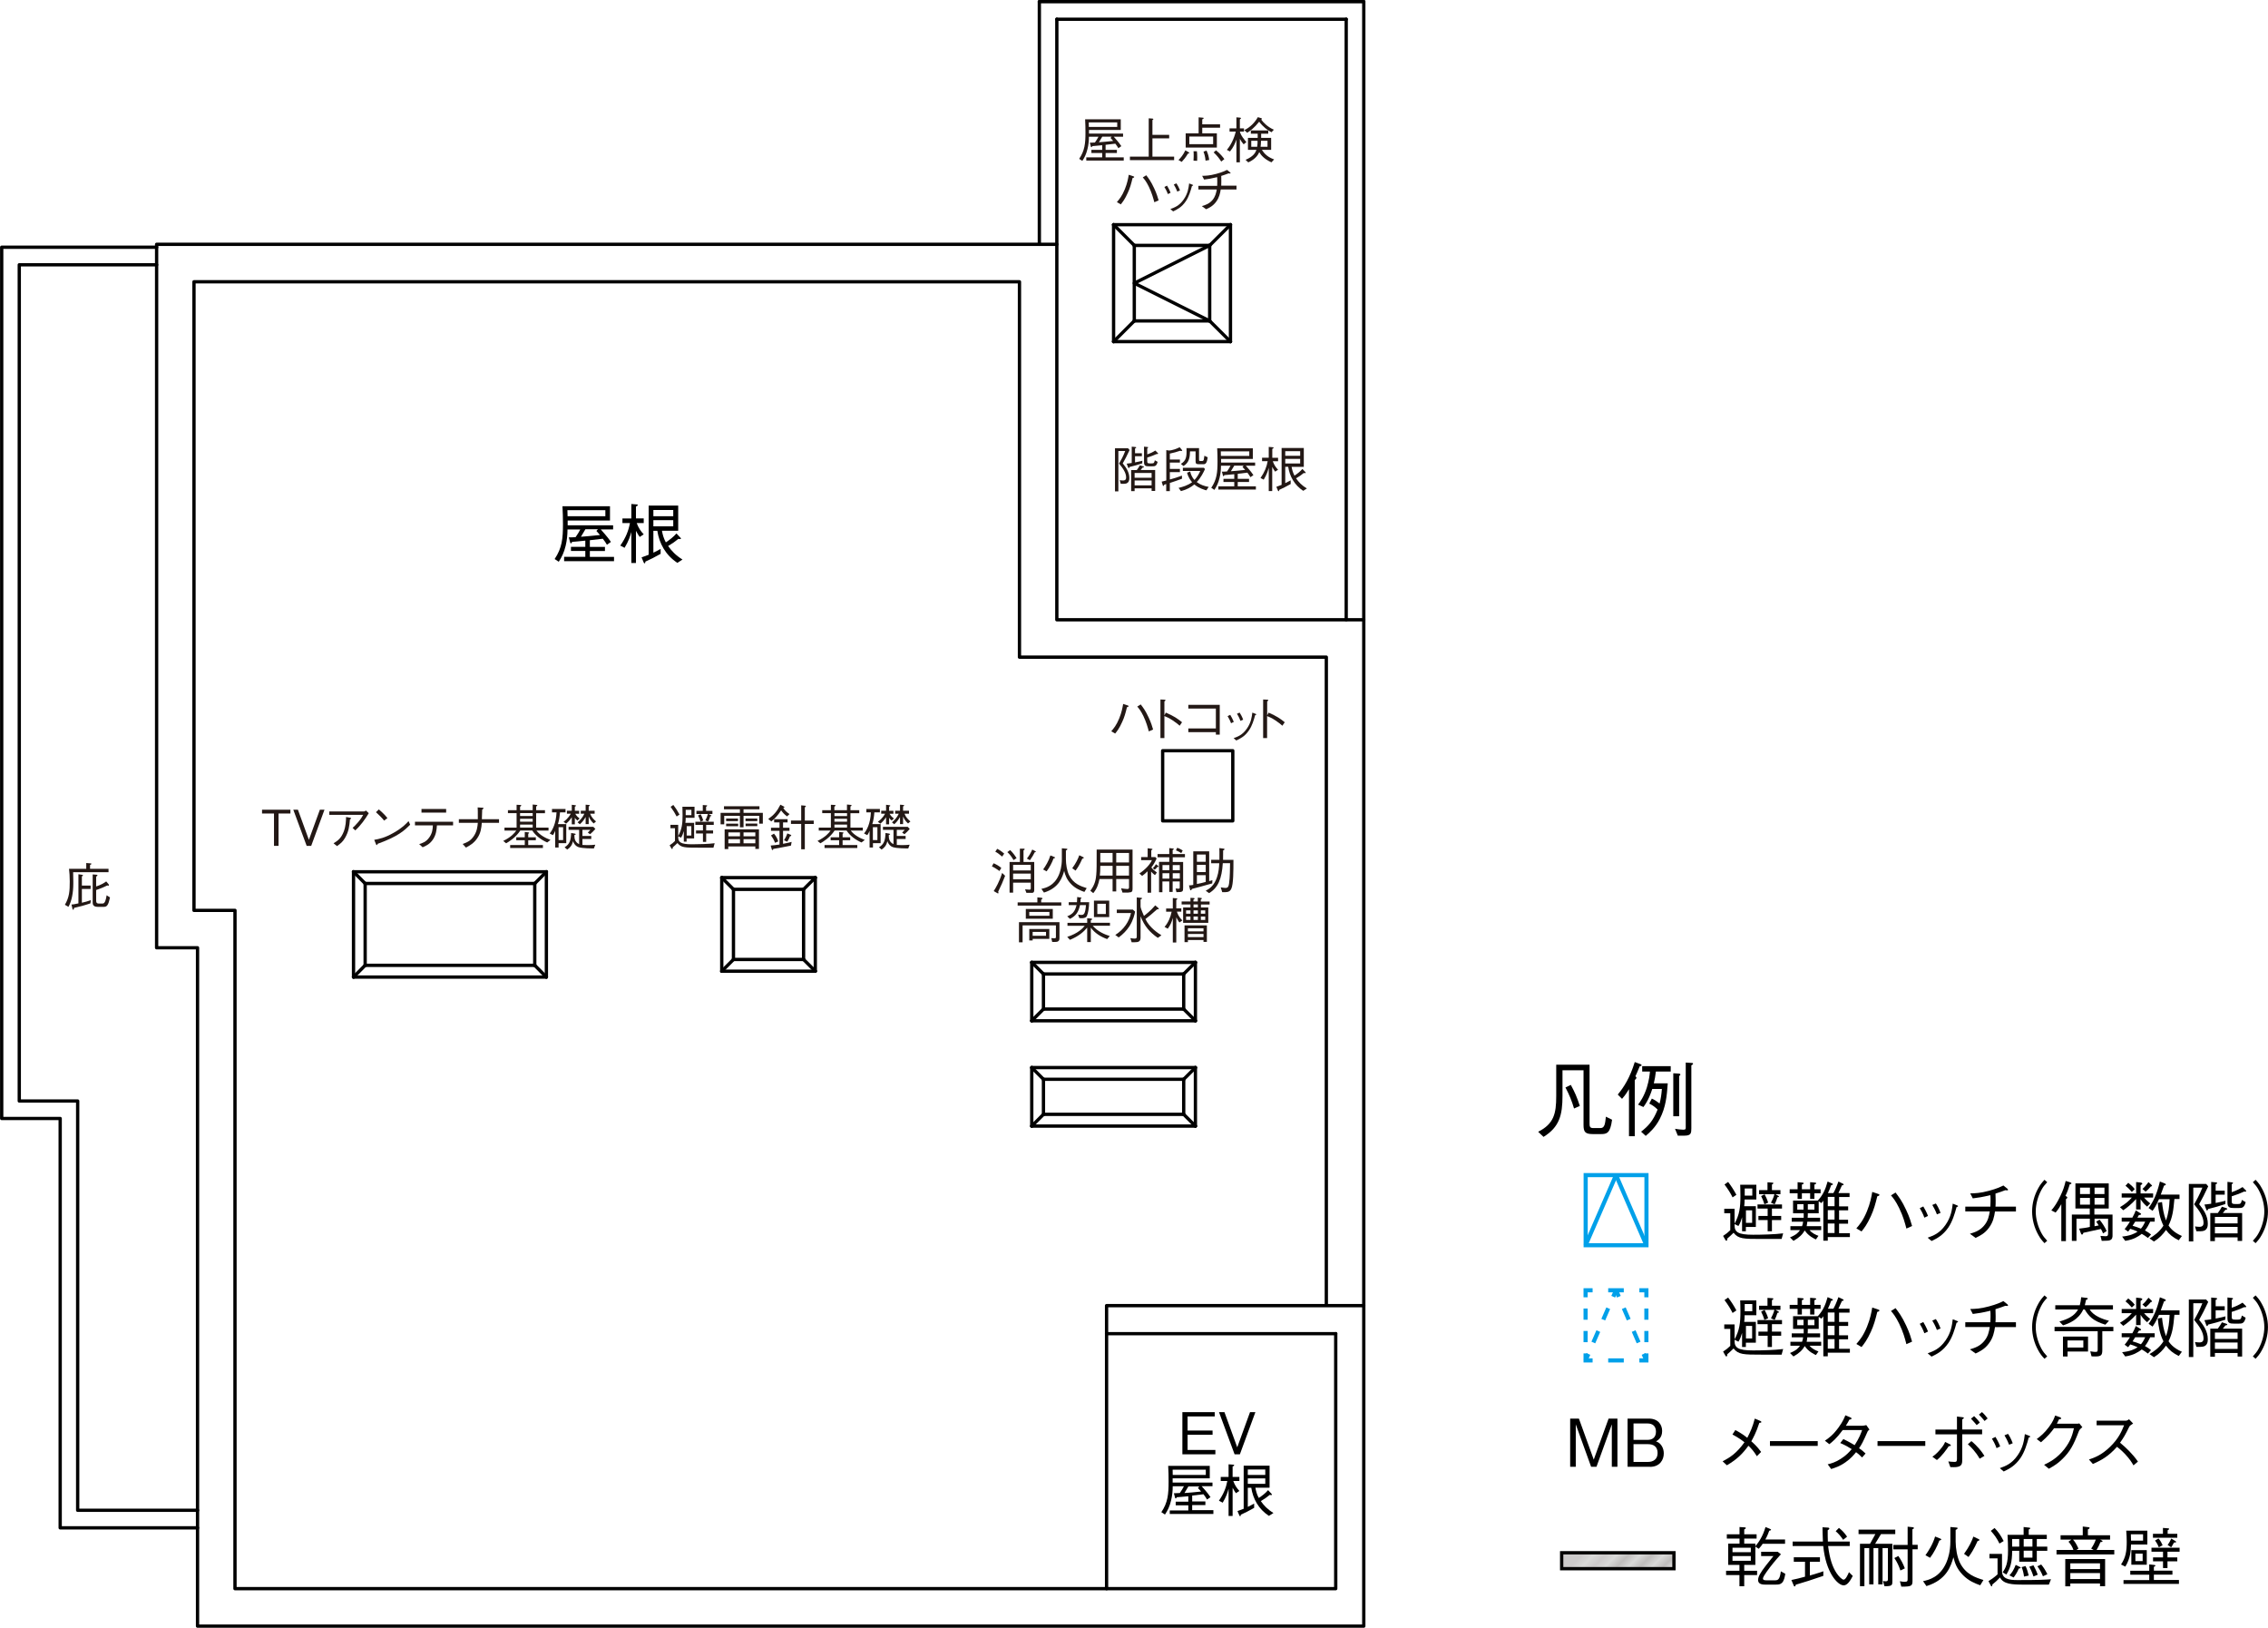<?xml version="1.0" encoding="UTF-8"?>
<svg id="_レイヤー_1" data-name="レイヤー 1" xmlns="http://www.w3.org/2000/svg" width="96.99mm" height="69.59mm" xmlns:xlink="http://www.w3.org/1999/xlink" viewBox="0 0 274.93 197.27">
  <defs>
    <style>
      .cls-1, .cls-2, .cls-3, .cls-4, ._グラフィックスタイル_10, .cls-5, .cls-6, .cls-7 {
        fill: none;
      }

      .cls-8 {
        fill: url(#Unnamed_Pattern);
      }

      .cls-2, .cls-4, .cls-5, .cls-6, .cls-7 {
        stroke: #00a0e9;
        stroke-width: .5px;
      }

      .cls-9 {
        fill: #e6e6e6;
        stroke-width: .4px;
      }

      .cls-9, ._グラフィックスタイル_10 {
        stroke: #000;
      }

      .cls-3 {
        stroke: #231815;
        stroke-miterlimit: 10;
        stroke-width: .23px;
      }

      .cls-4 {
        stroke-dasharray: 1.36 1.36;
      }

      ._グラフィックスタイル_10 {
        stroke-linecap: round;
        stroke-linejoin: round;
        stroke-width: .4px;
      }

      .cls-10 {
        fill: #231815;
      }

      .cls-5 {
        stroke-dasharray: 1.51 1.51;
      }

      .cls-6 {
        stroke-dasharray: 1.51 1.51;
      }

      .cls-7 {
        stroke-dasharray: 1.89 1.89;
      }
    </style>
    <pattern id="Unnamed_Pattern" data-name="Unnamed Pattern" x="0" y="0" width="25.8" height="27.78" patternTransform="translate(2943.06 -8268.47) rotate(-45)" patternUnits="userSpaceOnUse" viewBox="0 0 25.8 27.78">
      <g>
        <rect class="cls-1" x="0" width="25.8" height="27.78"/>
        <line class="cls-3" y1=".99" x2="25.8" y2=".99"/>
        <line class="cls-3" y1="2.97" x2="25.8" y2="2.97"/>
        <line class="cls-3" y1="4.96" x2="25.8" y2="4.96"/>
        <line class="cls-3" y1="6.94" x2="25.8" y2="6.94"/>
        <line class="cls-3" y1="8.93" x2="25.8" y2="8.93"/>
        <line class="cls-3" y1="10.91" x2="25.8" y2="10.91"/>
        <line class="cls-3" y1="12.9" x2="25.8" y2="12.9"/>
        <line class="cls-3" y1="14.88" x2="25.8" y2="14.88"/>
        <line class="cls-3" y1="16.87" x2="25.8" y2="16.87"/>
        <line class="cls-3" y1="18.85" x2="25.8" y2="18.85"/>
        <line class="cls-3" y1="20.83" x2="25.8" y2="20.83"/>
        <line class="cls-3" y1="22.82" x2="25.8" y2="22.82"/>
        <line class="cls-3" y1="24.8" x2="25.8" y2="24.8"/>
        <line class="cls-3" y1="26.79" x2="25.8" y2="26.79"/>
        <rect class="cls-1" x="0" width="25.8" height="27.78"/>
      </g>
    </pattern>
  </defs>
  <polyline class="_グラフィックスタイル_10" points="23.94 183.03 9.41 183.03 9.41 133.43 2.33 133.43 2.33 112.03 2.33 70.71 2.33 32.09 18.98 32.09"/>
  <polyline class="_グラフィックスタイル_10" points="18.98 29.96 .2 29.96 .2 73.55 .2 112.03 .2 135.55 7.29 135.55 7.29 185.16 23.94 185.16"/>
  <line class="_グラフィックスタイル_10" x1="128.11" y1="2.33" x2="128.11" y2="29.61"/>
  <line class="_グラフィックスタイル_10" x1="125.99" y1=".2" x2="125.99" y2="29.61"/>
  <polygon class="_グラフィックスタイル_10" points="165.32 75.11 165.32 160.36 165.32 197.07 138.39 197.07 23.94 197.07 23.94 182.54 23.94 114.86 18.98 114.86 18.98 29.61 128.11 29.61 128.11 40.7 128.11 75.11 165.32 75.11"/>
  <polyline class="_グラフィックスタイル_10" points="160.78 158.23 160.78 79.64 123.58 79.64 123.58 34.15 23.51 34.15 23.51 110.33 28.48 110.33 28.48 192.53 134.14 192.53 134.14 158.23 165.32 158.23"/>
  <polyline class="_グラフィックスタイル_10" points="161.92 161.63 161.92 192.53 134.14 192.53"/>
  <line class="_グラフィックスタイル_10" x1="165.32" y1="75.11" x2="165.32" y2=".2"/>
  <line class="_グラフィックスタイル_10" x1="165.32" y1=".2" x2="125.99" y2=".2"/>
  <line class="_グラフィックスタイル_10" x1="128.11" y1="2.33" x2="163.19" y2="2.33"/>
  <line class="_グラフィックスタイル_10" x1="163.19" y1="75.11" x2="163.19" y2="2.33"/>
  <line class="_グラフィックスタイル_10" x1="137.5" y1="38.89" x2="137.5" y2="29.74"/>
  <line class="_グラフィックスタイル_10" x1="137.5" y1="29.74" x2="146.64" y2="29.74"/>
  <line class="_グラフィックスタイル_10" x1="146.64" y1="29.74" x2="146.64" y2="38.89"/>
  <line class="_グラフィックスタイル_10" x1="146.64" y1="38.89" x2="137.5" y2="38.89"/>
  <line class="_グラフィックスタイル_10" x1="134.99" y1="41.4" x2="137.5" y2="38.89"/>
  <line class="_グラフィックスタイル_10" x1="137.5" y1="29.74" x2="134.99" y2="27.23"/>
  <line class="_グラフィックスタイル_10" x1="134.99" y1="41.4" x2="149.16" y2="41.4"/>
  <line class="_グラフィックスタイル_10" x1="146.64" y1="38.89" x2="149.16" y2="41.4"/>
  <line class="_グラフィックスタイル_10" x1="146.64" y1="29.74" x2="149.16" y2="27.23"/>
  <line class="_グラフィックスタイル_10" x1="149.16" y1="41.4" x2="149.16" y2="27.23"/>
  <line class="_グラフィックスタイル_10" x1="134.99" y1="27.23" x2="149.16" y2="27.23"/>
  <line class="_グラフィックスタイル_10" x1="134.99" y1="41.4" x2="134.99" y2="27.23"/>
  <line class="_グラフィックスタイル_10" x1="42.85" y1="118.41" x2="66.23" y2="118.41"/>
  <line class="_グラフィックスタイル_10" x1="64.82" y1="116.99" x2="66.23" y2="118.41"/>
  <line class="_グラフィックスタイル_10" x1="66.23" y1="105.65" x2="64.82" y2="107.07"/>
  <line class="_グラフィックスタイル_10" x1="64.82" y1="116.99" x2="64.82" y2="107.07"/>
  <line class="_グラフィックスタイル_10" x1="66.23" y1="118.41" x2="66.23" y2="105.65"/>
  <line class="_グラフィックスタイル_10" x1="44.26" y1="116.99" x2="42.85" y2="118.41"/>
  <line class="_グラフィックスタイル_10" x1="42.85" y1="105.65" x2="44.26" y2="107.07"/>
  <line class="_グラフィックスタイル_10" x1="64.82" y1="107.07" x2="44.26" y2="107.07"/>
  <line class="_グラフィックスタイル_10" x1="66.23" y1="105.65" x2="42.85" y2="105.65"/>
  <line class="_グラフィックスタイル_10" x1="44.26" y1="116.99" x2="64.82" y2="116.99"/>
  <line class="_グラフィックスタイル_10" x1="44.26" y1="116.99" x2="44.26" y2="107.07"/>
  <line class="_グラフィックスタイル_10" x1="42.85" y1="105.65" x2="42.85" y2="118.41"/>
  <line class="_グラフィックスタイル_10" x1="87.49" y1="106.36" x2="87.49" y2="117.7"/>
  <line class="_グラフィックスタイル_10" x1="88.91" y1="116.28" x2="87.49" y2="117.7"/>
  <line class="_グラフィックスタイル_10" x1="98.83" y1="117.7" x2="87.49" y2="117.7"/>
  <line class="_グラフィックスタイル_10" x1="98.83" y1="117.7" x2="97.41" y2="116.28"/>
  <line class="_グラフィックスタイル_10" x1="98.83" y1="106.36" x2="97.41" y2="107.78"/>
  <line class="_グラフィックスタイル_10" x1="87.49" y1="106.36" x2="88.91" y2="107.78"/>
  <line class="_グラフィックスタイル_10" x1="88.91" y1="107.78" x2="88.91" y2="116.28"/>
  <line class="_グラフィックスタイル_10" x1="97.41" y1="116.28" x2="88.91" y2="116.28"/>
  <line class="_グラフィックスタイル_10" x1="97.41" y1="107.78" x2="88.91" y2="107.78"/>
  <line class="_グラフィックスタイル_10" x1="98.83" y1="106.36" x2="87.49" y2="106.36"/>
  <line class="_グラフィックスタイル_10" x1="97.41" y1="107.78" x2="97.41" y2="116.28"/>
  <line class="_グラフィックスタイル_10" x1="98.83" y1="106.36" x2="98.83" y2="117.7"/>
  <line class="_グラフィックスタイル_10" x1="125.07" y1="136.47" x2="126.49" y2="135.05"/>
  <line class="_グラフィックスタイル_10" x1="143.49" y1="130.8" x2="144.91" y2="129.38"/>
  <line class="_グラフィックスタイル_10" x1="143.49" y1="135.05" x2="144.91" y2="136.47"/>
  <line class="_グラフィックスタイル_10" x1="125.07" y1="129.38" x2="125.07" y2="136.47"/>
  <line class="_グラフィックスタイル_10" x1="126.49" y1="130.8" x2="126.49" y2="135.05"/>
  <line class="_グラフィックスタイル_10" x1="144.91" y1="136.47" x2="125.07" y2="136.47"/>
  <line class="_グラフィックスタイル_10" x1="143.49" y1="135.05" x2="126.49" y2="135.05"/>
  <line class="_グラフィックスタイル_10" x1="144.91" y1="129.38" x2="125.07" y2="129.38"/>
  <line class="_グラフィックスタイル_10" x1="143.49" y1="130.8" x2="126.49" y2="130.8"/>
  <line class="_グラフィックスタイル_10" x1="144.91" y1="129.38" x2="144.91" y2="136.47"/>
  <line class="_グラフィックスタイル_10" x1="143.49" y1="130.8" x2="143.49" y2="135.05"/>
  <line class="_グラフィックスタイル_10" x1="126.49" y1="130.8" x2="125.07" y2="129.38"/>
  <rect class="_グラフィックスタイル_10" x="140.94" y="90.98" width="8.5" height="8.5"/>
  <line class="_グラフィックスタイル_10" x1="143.49" y1="122.29" x2="144.91" y2="123.71"/>
  <line class="_グラフィックスタイル_10" x1="143.49" y1="118.04" x2="144.91" y2="116.63"/>
  <line class="_グラフィックスタイル_10" x1="125.07" y1="116.63" x2="126.49" y2="118.04"/>
  <line class="_グラフィックスタイル_10" x1="125.07" y1="123.71" x2="126.49" y2="122.29"/>
  <line class="_グラフィックスタイル_10" x1="125.07" y1="116.63" x2="125.07" y2="123.71"/>
  <line class="_グラフィックスタイル_10" x1="126.49" y1="118.04" x2="126.49" y2="122.29"/>
  <line class="_グラフィックスタイル_10" x1="144.91" y1="123.71" x2="125.07" y2="123.71"/>
  <line class="_グラフィックスタイル_10" x1="143.49" y1="122.29" x2="126.49" y2="122.29"/>
  <line class="_グラフィックスタイル_10" x1="144.91" y1="116.63" x2="125.07" y2="116.63"/>
  <line class="_グラフィックスタイル_10" x1="143.49" y1="118.04" x2="126.49" y2="118.04"/>
  <line class="_グラフィックスタイル_10" x1="144.91" y1="116.63" x2="144.91" y2="123.71"/>
  <line class="_グラフィックスタイル_10" x1="143.49" y1="118.04" x2="143.49" y2="122.29"/>
  <polyline class="_グラフィックスタイル_10" points="146.64 38.89 137.5 34.32 146.64 29.74"/>
  <line class="_グラフィックスタイル_10" x1="161.92" y1="161.63" x2="134.14" y2="161.63"/>
  <g>
    <path class="cls-10" d="M136.1,56.16c.39.48.8,1.04.8,1.78,0,.24-.05.53-.36.65-.14.05-.45.05-.68.04l-.13-.44c.11.02.26.04.41.04.34,0,.37-.21.37-.37,0-.56-.38-1.11-.86-1.68.23-.39.49-.84.75-1.52h-.83v4.89h-.41v-5.23h1.58l.19.22c-.33.71-.55,1.13-.83,1.62ZM138.48,56.15c-.58.19-1,.31-1.55.44-.02.05-.04.14-.1.14-.03,0-.05-.03-.08-.09l-.17-.45c.16-.01.2-.02.61-.08v-1.98l.41.04c.08,0,.13.02.13.07,0,.05-.06.08-.14.11v.58h.83v.36h-.83v.75c.48-.1.64-.14.89-.2l-.02.31ZM139.6,59.5v-.32h-2.06v.34h-.42v-2.55h.68c.16-.21.25-.35.38-.58l.41.13s.08.03.08.07c0,.05-.05.07-.17.08-.1.14-.13.17-.23.29h1.76v2.54h-.42ZM139.6,57.32h-2.06v.58h2.06v-.58ZM139.6,58.23h-2.06v.59h2.06v-.59ZM140.32,55.03s-.07,0-.11-.01c-.36.16-.67.29-1.14.43v.41c0,.21,0,.3.32.3h.18c.31,0,.34-.04.42-.38l.34.2c-.14.53-.35.53-.63.53h-.43c-.35,0-.59-.02-.59-.49v-1.89l.39.04c.07,0,.11.01.11.06,0,.04-.05.07-.11.11v.73c.37-.13.64-.25.98-.47l.29.29s.05.05.05.08-.04.05-.08.05Z"/>
    <path class="cls-10" d="M143.09,54.62c-.48.16-.8.25-1.28.35v.72h1.22v.37h-1.22v.77h1.22v.39h-1.22v.89c.48-.13.91-.26,1.47-.47v.38c-.49.18-.97.35-1.47.51v.99h-.44v-.86c-.09.03-.15.05-.22.07-.08.14-.09.16-.13.16-.05,0-.06-.04-.08-.12l-.12-.4c.2-.05.24-.05.56-.14v-3.68l.33.05c.16,0,.49-.08.67-.14.28-.09.48-.19.62-.26l.26.31s.05.07.05.1c0,.05-.09.05-.22.04ZM146.25,59.43c-.31-.09-.92-.26-1.47-.72-.43.35-.88.61-1.62.81l-.29-.39c.51-.13,1.07-.28,1.64-.69-.12-.14-.44-.5-.61-1.15l.38-.15c.04.19.14.63.52,1.03.34-.37.53-.73.7-1.09h-2.11v-.39h2.55l.13.16c-.17.37-.48,1.03-1,1.57.46.35.93.49,1.45.59l-.28.41ZM145.89,56.26h-.53c-.36,0-.43-.07-.43-.39v-1.17h-.67c-.03.64-.06,1.34-.8,1.78l-.31-.26c.65-.41.72-.85.68-1.91h1.52v1.28c0,.2,0,.22.04.25.02.03.08.03.17.03h.17c.11,0,.16-.07.19-.14.02-.08.03-.13.08-.5l.4.19c-.08.55-.18.84-.5.84Z"/>
    <path class="cls-10" d="M147.69,59.33v-.39h1.93v-.53h-1.31v-.38h1.31v-.56c-.11.01-.64.07-.75.07-.19.02-.31.02-.45.04-.02.05-.06.13-.11.13-.04,0-.05-.03-.07-.1l-.12-.45c.13,0,.19.01.62-.02.18-.25.32-.5.43-.7h-1.16c0,.5-.05.99-.17,1.47-.15.62-.35,1.04-.63,1.46l-.38-.25c.67-1,.76-1.85.76-3.17,0-.54-.01-1.08-.04-1.62h4.32v1.29h-3.85v.44h4.13v.38h-1.13c.62.69.82.98.92,1.14l-.36.25c-.12-.21-.2-.32-.37-.55-.44.05-.52.06-1.17.14v.61h1.37v.38h-1.37v.53h2.2v.39h-4.54ZM151.44,54.7h-3.45c.01.26.01.29.01.55h3.44v-.55ZM150.62,56.59l.14-.16h-1.14c-.07.11-.35.59-.41.68.47-.04.95-.07,1.73-.16-.02-.02-.19-.23-.33-.37Z"/>
    <path class="cls-10" d="M154.56,57.14c-.11-.15-.19-.27-.34-.56v2.93h-.42v-2.82c-.1.37-.23.8-.61,1.44l-.39-.2c.49-.7.75-1.35.87-2.04h-.68v-.42h.81v-1.31l.46.04c.05,0,.13,0,.13.06,0,.06-.1.11-.16.14v1.08h.7v.42h-.64c.17.47.37.74.64,1.03l-.36.23ZM157.99,59.49c-1.09-.71-1.66-1.78-1.83-2.92h-.36v1.98c.28-.13.5-.26.66-.34v.45c-.57.32-.91.49-1.39.71,0,.05,0,.16-.07.16-.04,0-.06-.04-.08-.07l-.2-.46c.26-.09.47-.17.64-.24v-4.47h2.69v2.29h-1.48c.07.37.15.67.35,1.06.35-.23.69-.49.96-.81l.36.38s.04.07.04.08c0,.05-.06.05-.09.05-.04,0-.06,0-.14-.02-.34.28-.59.45-.94.65.31.44.67.84,1.31,1.23l-.45.29ZM157.61,54.68h-1.81v.56h1.81v-.56ZM157.61,55.61h-1.81v.56h1.81v-.56Z"/>
  </g>
  <path class="cls-10" d="M8.86,105.7c0,.13.02.88.02,1.07,0,.1,0,.22,0,.34,0,1.02-.18,2.08-.59,2.79l-.43-.25c.54-.91.59-1.67.59-2.83,0-.65-.04-1.07-.09-1.53h2.09v-.7l.49.04c.05,0,.14.01.14.06,0,.04-.02.05-.17.14v.46h2.24v.41h-4.29ZM10.95,109.48c-.67.23-1.34.41-1.98.55-.04.2-.04.22-.1.22s-.08-.07-.09-.11l-.12-.52c.17,0,.27-.02.84-.14v-3.53l.48.07s.08.04.08.06c0,.04-.1.1-.14.13v1.11h1.06v.41h-1.06v1.67c.36-.08.77-.19,1.09-.31l-.06.41ZM12.61,109.9h-.79c-.56,0-.59-.34-.59-.53v-3.4l.49.04c.05,0,.09.04.09.07,0,.05-.02.06-.16.16v1.19c.65-.21.99-.44,1.22-.61l.29.34s.04.08.04.11c0,.04-.02.07-.07.07-.04,0-.08-.01-.13-.03-.24.13-.82.38-1.35.55v1.26c0,.22.03.38.32.38h.47c.29,0,.4-.48.48-1l.41.26c-.2.94-.37,1.14-.73,1.14Z"/>
  <g>
    <path class="cls-10" d="M33.76,98.59v3.92h-.55v-3.92h-1.45v-.46h3.44v.46h-1.45Z"/>
    <path class="cls-10" d="M37.72,102.51h-.55l-1.62-4.38h.56l1.33,3.65,1.33-3.65h.56l-1.61,4.38Z"/>
    <path class="cls-10" d="M39.91,98.76v-.42h4.23s.14-.04.22-.11l.34.32c-.46.76-.98,1.49-1.64,2.09l-.32-.31c.14-.12.32-.28.68-.7.38-.46.48-.65.6-.88h-4.11ZM40.43,102.2c.5-.31.91-.58,1.24-1.43.25-.67.26-1.26.28-1.76l.52.1c.06.01.09.04.09.07,0,.04-.01.05-.14.12-.08.87-.15,1.47-.6,2.25-.26.43-.46.63-.97.99l-.42-.34Z"/>
    <path class="cls-10" d="M49.71,99.95c-.67.67-1.4,1.4-3.93,2.31,0,.01-.07.16-.11.16-.05,0-.08-.07-.11-.15l-.2-.49c.59-.11,1.25-.22,2.35-.85,1.04-.59,1.46-1.04,1.81-1.42l.2.44ZM46.56,99.45c-.29-.37-.64-.7-.99-1.02l.35-.34c.19.16.7.61,1.04,1.05l-.4.31Z"/>
    <path class="cls-10" d="M52.96,100.04c-.04.54-.09,1.1-.47,1.68-.38.58-.86.79-1.26.96l-.42-.38c.4-.13.84-.26,1.23-.82.38-.53.41-1.03.43-1.45h-2.17v-.44h4.62v.44h-1.96ZM54.08,98.48h-2.99v-.44h2.99v.44Z"/>
    <path class="cls-10" d="M60.49,99.28v.44h-2.09c-.05.62-.11,1.23-.56,1.88-.41.6-.9.87-1.36,1.12l-.4-.44c.5-.18.97-.35,1.39-1.01.36-.57.41-1.1.45-1.55h-2.3v-.44h2.3c0-.88,0-1.25-.02-1.43l.61.04c.07,0,.11.04.11.07s-.1.11-.17.16c-.03.76-.03.85-.04,1.16h2.08Z"/>
    <path class="cls-10" d="M65.02,100.65c.39.53,1.07.91,1.71,1.14l-.4.31c-.72-.32-1.38-.79-1.81-1.45h-1.45c-.56.86-1.39,1.36-1.72,1.55l-.35-.29c.98-.47,1.38-.97,1.58-1.25h-1.43v-.36h1.47v-1.75h-1.05v-.36h1.05v-.66l.4.02c.05,0,.17.01.17.07,0,.02-.03.08-.15.14v.43h1.53v-.69l.41.04c.07,0,.15.02.15.07,0,.06-.09.1-.14.12v.46h1.07v.36h-1.07v1.75h1.5v.36h-1.48ZM64.01,100.87c.09,0,.13.03.13.07,0,.05-.08.08-.11.1v.43h.92v.36h-.92v.58h1.78v.36h-3.97v-.36h1.77v-.58h-1.03v-.36h1.03v-.64l.4.04ZM64.57,98.54h-1.53v.35h1.53v-.35ZM64.57,99.23h-1.53v.35h1.53v-.35ZM63.04,99.93v.36h1.53v-.36h-1.53Z"/>
    <path class="cls-10" d="M67.71,102.18v.53h-.41v-2.03c-.13.34-.23.46-.28.53l-.39-.2c.34-.41.77-1.21.83-2.56h-.55v-.41h1.64v.41h-.67c-.04.48-.1.96-.25,1.42h1.01v2.31h-.94ZM68.26,100.25h-.55v1.56h.55v-1.56ZM69.98,99.43c-.17-.13-.24-.22-.3-.33v.8h-.37v-.86c-.25.38-.46.59-.69.78l-.31-.23c.19-.13.56-.41.88-.98h-.47v-.36h.59v-.72l.4.05c.1.01.11.05.11.07,0,.04-.06.07-.14.11v.5h.52v.36h-.47c.17.29.36.45.53.58l-.28.25ZM71.99,102.82c-.26,0-1.38.01-1.88-.16-.27-.09-.56-.37-.64-.72-.15.55-.38.8-.72,1.02l-.31-.28c.65-.39.76-.89.79-1.73l.42.07c.1.02.14.05.14.08,0,.04-.01.04-.16.09,0,.04,0,.09,0,.17,0,.66.43.87.57.94v-1.73h-1.28v-.37h3l.25.26c-.2.24-.38.41-.64.64l-.28-.2c.12-.11.19-.19.32-.33h-.97v.74h1.07v.37h-1.07v.72c.13.01.31.02.6.02.32,0,.64-.01.96-.05l-.17.45ZM71.96,99.79c-.32-.28-.47-.55-.6-.84v.92h-.37v-.86c-.23.41-.44.65-.7.88l-.28-.23c.35-.29.62-.6.83-1.05h-.44v-.36h.59v-.73l.37.03c.13.01.14.05.14.07,0,.04-.03.05-.14.11v.52h.72v.36h-.55c.17.45.48.74.72.94l-.29.25Z"/>
  </g>
  <g>
    <path class="cls-10" d="M86.49,102.73h-1.85c-1.59,0-2.09,0-2.52-.56-.21.21-.35.33-.57.52,0,.11-.01.2-.08.2-.05,0-.07-.04-.1-.1l-.2-.35c.27-.17.44-.31.65-.52v-1.55h-.55v-.41h.94v1.35c.46-.83.53-1.51.53-2.51,0-.48-.02-.82-.02-1.03h1.47v1.34h-1.07c0,.26-.01.39-.04.61h1.06v1.89h-.91v.39h-.34v-1.28c-.1.32-.16.51-.33.8l-.35-.17v.11c0,.61.31.86,1.68.86.77,0,2-.03,2.74-.13l-.14.52ZM82.02,98.95c-.2-.39-.41-.74-.73-1.17l.33-.23c.28.37.49.68.75,1.17l-.35.23ZM83.82,98.14h-.7c0,.31,0,.34,0,.65h.69v-.65ZM83.8,100.12h-.56v1.14h.56v-1.14ZM85.6,99.97v.67h.84v.37h-.84v1.02h-.39v-1.02h-.84v-.37h.84v-.67h-.92v-.38h2.23v.38h-.92ZM85.9,98.65l.26.14s.08.04.08.07c0,.04-.06.05-.14.06-.08.29-.16.46-.26.64l-.34-.14c.11-.2.22-.44.31-.77h-1.39v-.38h.77v-.71l.41.03c.06,0,.12,0,.12.05,0,.06-.09.11-.13.13v.5h.77v.38h-.48ZM84.92,99.58c-.08-.28-.16-.48-.3-.75l.31-.16c.11.2.22.43.32.76l-.34.15Z"/>
    <path class="cls-10" d="M92.03,99.82v-.95h-1.9v1.39h-.44v-1.39h-1.9v1.03h-.44v-1.39h2.34v-.43h-1.93v-.37h4.3v.37h-1.93v.43h2.34v1.31h-.44ZM91.56,102.89v-.31h-3.28v.32h-.44v-2.39h4.16v2.37h-.44ZM88.02,99.51v-.31h1.44v.31h-1.44ZM88.02,100.13v-.31h1.46v.31h-1.46ZM89.7,100.88h-1.41v.47h1.41v-.47ZM89.7,101.7h-1.41v.5h1.41v-.5ZM91.56,100.88h-1.43v.47h1.43v-.47ZM91.56,101.7h-1.43v.5h1.43v-.5ZM90.37,99.51v-.31h1.43v.31h-1.43ZM90.38,100.12v-.31h1.42v.31h-1.42Z"/>
    <path class="cls-10" d="M93.13,99.25c.67-.48,1.04-.88,1.47-1.73l.41.22s.08.05.08.08c0,.07-.1.08-.15.09.19.3.42.52.77.75l-.31.28c-.38-.29-.56-.52-.71-.73-.4.6-.77,1.01-1.19,1.34l-.37-.29ZM94.92,102.26c.52-.09.85-.18,1.04-.23l-.08.45c-.93.19-1.4.27-2.13.4-.03.07-.07.14-.11.14-.04,0-.07-.05-.08-.08l-.14-.47c.32-.02.54-.05,1.07-.12v-1.66h-1.03v-.38h1.03v-.64h-.65v-.39h1.63v.39h-.55v.64h.78v.38h-.78v1.57ZM93.82,101.03c.31.35.43.68.52.94l-.39.17c-.13-.34-.28-.61-.49-.89l.36-.22ZM95.04,101.83c.14-.22.27-.45.4-.83l.41.17s.07.04.07.08c0,.07-.1.09-.16.1-.11.28-.19.43-.33.66l-.38-.17ZM97.12,99.85h-1.24v-.41h1.24v-1.84l.46.04s.11.02.11.07c0,.05-.07.09-.13.13v1.61h1.08v.41h-1.08v3.06h-.44v-3.06Z"/>
    <path class="cls-10" d="M103.12,100.65c.39.53,1.07.91,1.71,1.14l-.4.31c-.72-.32-1.38-.79-1.81-1.45h-1.45c-.56.86-1.39,1.36-1.72,1.55l-.35-.29c.98-.47,1.38-.97,1.58-1.25h-1.43v-.36h1.47v-1.75h-1.05v-.36h1.05v-.66l.4.02c.05,0,.17.01.17.07,0,.02-.03.08-.15.14v.43h1.53v-.69l.41.04c.07,0,.15.02.15.07,0,.06-.09.1-.14.12v.46h1.07v.36h-1.07v1.75h1.5v.36h-1.47ZM102.12,100.87c.09,0,.13.03.13.07,0,.05-.08.08-.11.1v.43h.92v.36h-.92v.58h1.78v.36h-3.97v-.36h1.77v-.58h-1.03v-.36h1.03v-.64l.4.04ZM102.68,98.55h-1.53v.35h1.53v-.35ZM102.68,99.23h-1.53v.35h1.53v-.35ZM101.15,99.93v.36h1.53v-.36h-1.53Z"/>
    <path class="cls-10" d="M105.82,102.18v.53h-.41v-2.03c-.13.34-.23.46-.28.53l-.39-.2c.34-.41.77-1.21.83-2.56h-.55v-.41h1.64v.41h-.67c-.04.48-.1.96-.25,1.42h1.01v2.31h-.94ZM106.36,100.25h-.55v1.56h.55v-1.56ZM108.08,99.43c-.17-.13-.24-.22-.3-.33v.8h-.37v-.86c-.25.38-.46.59-.69.78l-.31-.23c.19-.13.56-.41.88-.98h-.47v-.36h.59v-.72l.4.05c.1.01.11.05.11.07,0,.04-.06.07-.14.11v.5h.52v.36h-.47c.17.29.36.45.53.58l-.28.25ZM110.1,102.82c-.26,0-1.38.01-1.88-.16-.27-.09-.56-.37-.64-.72-.15.55-.38.8-.72,1.02l-.31-.28c.65-.39.76-.89.79-1.73l.42.07c.1.02.14.05.14.08,0,.04-.01.04-.16.09,0,.04,0,.09,0,.17,0,.66.43.87.57.94v-1.73h-1.28v-.37h3l.25.26c-.2.24-.38.41-.64.64l-.28-.2c.12-.11.19-.19.32-.33h-.97v.74h1.07v.37h-1.07v.72c.13.01.31.02.6.02.32,0,.64-.01.96-.05l-.17.45ZM110.07,99.79c-.32-.28-.47-.55-.6-.84v.92h-.37v-.86c-.23.41-.44.65-.7.88l-.28-.23c.35-.29.62-.6.83-1.05h-.44v-.36h.59v-.73l.37.03c.13.01.14.05.14.07,0,.04-.03.05-.14.11v.52h.72v.36h-.55c.17.45.48.74.72.94l-.29.25Z"/>
  </g>
  <g>
    <path class="cls-10" d="M121.16,105.56c-.29-.2-.61-.43-.92-.56l.2-.38c.29.12.58.27.94.56l-.22.37ZM121,108.06c.03.11.04.12.04.14,0,.04-.02.07-.06.07s-.09-.03-.12-.05l-.4-.23c.26-.41.68-1.12,1.02-2.2l.36.35c-.26.68-.48,1.19-.84,1.92ZM121.48,103.81c-.34-.29-.59-.48-.83-.59l.23-.35c.21.1.47.25.85.58l-.25.36ZM122.87,104.24c-.36-.62-.64-.86-.76-.97l.34-.25c.31.29.56.63.78.98l-.36.23ZM125.05,108.2h-.63l-.16-.42c.28.02.42.04.54.04.14,0,.15-.07.15-.2v-.65h-2.14v1.21h-.43v-3.72h1.25v-1.61h.46c.06.01.12.01.12.07,0,.06-.08.1-.14.13v1.41h1.3v3.31c0,.25,0,.44-.32.44ZM124.95,104.81h-2.14v.68h2.14v-.68ZM124.95,105.87h-2.14v.69h2.14v-.69ZM125.44,103.27c-.18.36-.33.61-.59.98l-.37-.2c.28-.35.47-.68.65-1.09l.37.19s.07.03.07.07c0,.04-.08.05-.12.06Z"/>
    <path class="cls-10" d="M131.44,108.09c-.44-.16-1.03-.38-1.57-.92-.6-.61-.74-1.13-.87-1.62-.22.74-.59,2.05-2.45,2.62l-.31-.45c.5-.11,1.54-.34,2.12-1.7.15-.35.36-1,.36-1.91v-1.31l.53.05c.08,0,.14.02.14.06,0,.07-.1.12-.18.16v1.06c0,.61.13,1.4.37,1.9.53,1.09,1.45,1.38,2.15,1.6l-.29.48ZM127.72,104.02c-.21.56-.49,1.1-.85,1.58l-.42-.23c.29-.4.68-1.03.88-1.7l.47.19c.08.03.1.04.1.07,0,.06-.1.08-.17.1ZM131.2,104.06c-.34.77-.58,1.13-.82,1.45l-.4-.29c.47-.64.7-1.15.85-1.57l.46.22c.05.02.09.04.09.08,0,.07-.07.08-.17.11Z"/>
    <path class="cls-10" d="M136.81,108.17h-.74l-.17-.52c.15.03.55.09.76.09.19,0,.2-.1.2-.23v-.98h-1.55v1.5h-.44v-1.5h-1.59c-.14.67-.3,1.15-.75,1.71l-.36-.29c.58-.74.67-1.41.72-1.94.05-.57.05-1.12.05-3.05h4.35v4.76c0,.32-.08.44-.49.44ZM134.87,104.93h-1.49c0,.61-.02.86-.06,1.18h1.55v-1.18ZM134.87,103.37h-1.49v1.15h1.49v-1.15ZM136.86,103.37h-1.55v1.15h1.55v-1.15ZM136.86,104.93h-1.55v1.18h1.55v-1.18Z"/>
    <path class="cls-10" d="M139.98,106.04c-.22-.17-.31-.26-.44-.41v2.56h-.43v-2.6c-.23.23-.38.36-.66.56l-.33-.29c.76-.52,1.27-1.08,1.52-1.62h-1.31v-.37h.79v-1.07l.47.06c.07.01.11.02.11.06,0,.05-.06.08-.14.12v.83h.49l.16.17c-.22.48-.39.76-.64,1.08.19.25.34.38.67.62l-.23.31ZM140.31,105.05c-.16.21-.23.27-.34.35l-.22-.2c.22-.2.29-.31.37-.47l.26.2s.07.05.07.08c0,.07-.12.05-.15.05ZM142.16,103.9v.56h1.26v3.08c0,.5,0,.59-.81.58l-.1-.44c.11.01.34.02.35.02.15,0,.15-.04.15-.23v-.65h-.86v1.27h-.41v-1.27h-.83v1.31h-.41v-3.68h1.24v-.56h-1.42v-.39h1.42v-.72l.43.05c.07,0,.12.02.12.07,0,.04-.06.07-.14.11v.49h1.49v.39h-1.49ZM141.75,104.84h-.83v.62h.83v-.62ZM141.75,105.83h-.83v.65h.83v-.65ZM143.02,104.84h-.86v.62h.86v-.62ZM143.02,105.83h-.86v.65h.86v-.65ZM143.19,103.39c-.17-.11-.36-.23-.64-.34l.16-.31c.14.05.37.14.66.33l-.17.32Z"/>
    <path class="cls-10" d="M144.66,103.17h1.92v3.61c.16-.04.2-.05.39-.11l-.02.39c-.44.13-.88.25-1.33.37-.38.1-.82.22-1.13.3-.03.07-.08.17-.16.17-.04,0-.05-.02-.08-.13l-.12-.47c.19,0,.33-.02.52-.06v-4.06ZM146.16,103.56h-1.07v.88h1.07v-.88ZM146.16,104.81h-1.07v.88h1.07v-.88ZM145.09,107.13c.38-.07.65-.13,1.07-.25v-.82h-1.07v1.06ZM149.52,104.2c0,1.29,0,2.97-.26,3.51-.2.42-.48.42-1.1.41l-.18-.58c.35.05.45.07.57.07.34,0,.39-.22.44-.54.11-.73.11-1.85.12-2.46h-.88c-.12,1.87-.56,2.97-1.66,3.63l-.41-.29c.48-.25,1.03-.64,1.36-1.62.22-.65.25-1.2.28-1.71h-.98v-.42h1c.01-.82,0-1.17-.01-1.42l.53.07s.1.01.1.07c0,.07-.13.13-.17.14,0,.38,0,.77-.01,1.15h1.28Z"/>
    <path class="cls-10" d="M123.36,109.75v-.39h2.39v-.61l.49.05s.13.02.13.08c0,.05-.04.08-.16.16v.32h2.44v.39h-5.28ZM128.26,114.09c-.14.07-.34.07-.71.07l-.11-.47c.14,0,.31.02.37.02.19,0,.19-.04.19-.23v-1.33h-4.04v2.05h-.44v-2.44h4.91v1.83c0,.23,0,.41-.18.49ZM124.35,111.34v-1.18h3.27v1.18h-3.27ZM127.21,110.52h-2.44v.46h2.44v-.46ZM125.18,113.78v.19h-.41v-1.38h2.43v1.19h-2.03ZM126.8,112.94h-1.62v.47h1.62v-.47Z"/>
    <path class="cls-10" d="M131.78,110.98c-.07.14-.2.3-.7.3-.13,0-.19-.01-.25-.02l-.14-.42c.11.02.27.04.39.04.28,0,.48-.07.56-1.19h-.72c-.18.79-.44,1.28-1.22,1.67l-.33-.31c.58-.24.93-.51,1.13-1.36h-.95v-.35h1c.02-.31.03-.42.03-.63l.44.07s.08.01.08.05c0,.05-.07.08-.11.1,0,.22,0,.29-.02.41h1.06c-.01.63-.13,1.36-.27,1.64ZM132.47,112.2c.62.72,1.49,1.06,2.06,1.24l-.32.37c-.77-.28-1.5-.72-1.98-1.39v1.75h-.44v-1.75c-.4.47-.97,1.02-2.09,1.48l-.33-.36c1.28-.4,1.91-1.06,2.12-1.34h-2.09v-.36h2.39v-.56l.47.04c.05,0,.13.02.13.07,0,.07-.1.11-.16.14v.3h2.32v.36h-2.09ZM132.61,111.14v-1.99h1.85v1.99h-1.85ZM134.05,109.53h-1.03v1.24h1.03v-1.24Z"/>
    <path class="cls-10" d="M135.19,113.31c1.04-.65,1.7-1.64,1.91-2.66h-1.72v-.42h1.94l.28.25c-.07.34-.22,1.04-.7,1.79-.34.52-.79.97-1.29,1.34l-.41-.3ZM138.33,108.8c.08,0,.1.03.1.07,0,.06-.04.08-.17.14v.86c0,.11.14.5.2.63.1.25.15.37.21.5.22-.17.78-.59,1.37-1.28l.39.34s.05.04.05.07c0,.06-.09.07-.23.08-.54.5-1.03.89-1.4,1.17.5,1.05,1.53,1.71,1.94,1.97l-.44.31c-.93-.64-1.62-1.39-2.09-2.62v2.6c0,.49-.31.55-.68.55h-.4l-.16-.5c.22.04.38.06.52.06.2,0,.26-.08.26-.22v-4.77l.53.05Z"/>
    <path class="cls-10" d="M142.98,111.8c-.08-.09-.17-.2-.39-.63v3.05h-.42v-2.98c-.14.52-.29.87-.61,1.31l-.39-.22c.45-.52.72-1.17.86-1.84h-.67v-.39h.81v-1.27l.42.04s.13.01.13.07-.08.09-.13.11v1.04h.61v.39h-.53c.05.18.16.57.66,1.07l-.35.24ZM145.58,109.61v.37h.89v1.86h-3.05v-1.86h.89v-.37h-1.07v-.36h1.07v-.44l.38.02c.05,0,.12.02.12.07,0,.05-.07.09-.14.13v.22h.53v-.47l.37.04c.08,0,.12.02.12.07,0,.05-.08.09-.13.11v.26h1.07v.36h-1.07ZM145.89,114.15v-.23h-1.89v.26h-.41v-2.03h2.71v2h-.41ZM144.31,110.33h-.53v.4h.53v-.4ZM144.31,111.08h-.53v.41h.53v-.41ZM145.89,112.5h-1.89v.37h1.89v-.37ZM145.89,113.19h-1.89v.38h1.89v-.38ZM145.21,109.61h-.53v.37h.53v-.37ZM145.21,110.33h-.53v.4h.53v-.4ZM145.21,111.08h-.53v.41h.53v-.41ZM146.1,110.33h-.53v.4h.53v-.4ZM146.1,111.08h-.53v.41h.53v-.41Z"/>
  </g>
  <g>
    <path class="cls-10" d="M131.68,19.46v-.39h1.93v-.53h-1.31v-.38h1.31v-.56c-.11.01-.64.07-.75.07-.19.02-.31.02-.45.04-.02.05-.06.13-.11.13-.04,0-.05-.03-.07-.1l-.12-.45c.13,0,.19.01.62-.02.18-.25.32-.5.43-.7h-1.16c0,.5-.05.99-.17,1.47-.15.62-.35,1.04-.63,1.46l-.38-.25c.67-1,.76-1.85.76-3.17,0-.54-.01-1.08-.04-1.62h4.32v1.29h-3.85v.44h4.13v.38h-1.13c.62.69.82.98.92,1.14l-.36.25c-.12-.21-.2-.32-.37-.55-.44.05-.52.06-1.18.14v.61h1.37v.38h-1.37v.53h2.2v.39h-4.54ZM135.43,14.83h-3.45c.01.26.01.29.01.55h3.44v-.55ZM134.62,16.72l.14-.16h-1.14c-.07.11-.35.59-.41.68.47-.04.95-.07,1.73-.16-.02-.02-.19-.23-.33-.37Z"/>
    <path class="cls-10" d="M136.97,19.41v-.43h2.28v-4.64l.44.03s.12.02.12.07c0,.05-.04.07-.11.11v1.79h2.03v.43h-2.03v2.21h2.63v.43h-5.36Z"/>
    <path class="cls-10" d="M142.86,19.39c.29-.28.56-.61.83-1.17l.37.21s.1.06.1.11c0,.06-.07.06-.15.07-.29.49-.54.77-.76,1.01l-.38-.22ZM145.3,14.22l.47.04c.08,0,.14.01.14.06,0,.07-.1.11-.17.14v.61h2.16v.41h-2.16v.68h1.77v1.72h-3.78v-1.72h1.57v-1.94ZM147.06,17.47v-.92h-2.89v.92h2.89ZM145.09,18.33c.02.16.04.37.04.74,0,.19,0,.32-.01.42l-.44-.02c0-.1.02-.26.02-.53,0-.29,0-.47-.02-.61h.41ZM146.26,18.25c.19.42.28.76.32,1.14l-.44.08c-.05-.52-.16-.86-.25-1.09l.37-.13ZM147.41,18.22c.52.41.83.82,1.01,1.06l-.38.3c-.24-.38-.52-.74-.92-1.11l.29-.25Z"/>
    <path class="cls-10" d="M150.75,17.48c-.17-.19-.28-.34-.45-.65v2.84h-.42v-2.76c-.17.5-.37.95-.78,1.45l-.38-.2c.45-.5.88-1.36,1.08-2.21h-.75v-.39h.83v-1.34l.45.04c.07,0,.11.04.11.07,0,.02,0,.03-.14.14v1.09h.5v.39h-.5c.04.13.08.32.35.71.18.26.34.44.44.56l-.34.28ZM154.14,16.03c-.49-.25-1-.62-1.5-1.28-.59.75-1.09,1.11-1.45,1.34l-.35-.32c.7-.34,1.25-.89,1.64-1.57l.41.12c.05.02.08.04.08.07,0,.04-.01.04-.08.11.26.35.77.89,1.53,1.22l-.29.31ZM154.12,19.67c-.86-.39-1.24-.84-1.47-1.23-.1.22-.37.81-1.33,1.24l-.33-.31c.95-.41,1.19-.85,1.32-1.21h-1.03v-1.45h1.18v-.51h-.83v-.39h2.11v.39h-.86v.51h1.21v1.45h-1.13c.35.53.76.9,1.49,1.16l-.32.35ZM151.68,17.06v.73h.72c.05-.32.05-.62.04-.73h-.76ZM153.65,17.06h-.79c0,.33-.02.5-.05.73h.84v-.73Z"/>
    <path class="cls-10" d="M135.39,24.49c.3-.35.62-.72.96-1.55.31-.76.4-1.31.48-1.76l.52.17c.08.03.14.05.14.1,0,.07-.11.1-.2.13-.17.71-.31,1.22-.58,1.79-.34.76-.62,1.12-.85,1.4l-.47-.28ZM138.95,21.24c.29.37.58.76.96,1.58.32.68.44,1.13.54,1.46l-.52.23c-.14-.52-.29-1.09-.66-1.87-.32-.66-.56-.93-.74-1.14l.42-.26Z"/>
    <path class="cls-10" d="M141.47,22.5c.09.15.29.49.43.86l-.33.16c-.13-.37-.31-.68-.42-.86l.32-.16ZM141.88,25.33c.51-.19,1.07-.38,1.61-1.16.51-.73.59-1.39.66-1.94l.31.12c.14.04.17.07.17.1,0,.04-.02.05-.14.09-.16.59-.37,1.3-.74,1.84-.5.74-1.04,1-1.54,1.24l-.34-.29ZM142.61,22.22c.12.17.3.5.43.86l-.33.14c-.14-.38-.34-.72-.42-.86l.32-.14Z"/>
    <path class="cls-10" d="M149.89,22.52v.44h-1.91c-.08.47-.17.96-.55,1.48-.38.52-.82.74-1.22.92l-.52-.38c.44-.13.89-.28,1.28-.73.37-.44.45-.88.53-1.29h-2.23v-.44h2.28c0-.14.01-.27.01-.5s0-.39-.01-.55c-.75.18-1.1.23-1.59.29l-.23-.45c.44-.01.89-.02,1.71-.24.71-.19,1.05-.36,1.31-.48l.35.29s.07.05.07.1c0,.04-.05.05-.08.05s-.07,0-.16-.02c-.4.15-.51.19-.89.31,0,.18.01.35.01.62s0,.41-.01.56h1.86Z"/>
  </g>
  <g>
    <path d="M143.33,176.25v-5.11h3.92v.52h-3.29v1.71h3.03v.51h-3.03v1.84h3.37v.53h-4.01Z"/>
    <path d="M150.3,176.25h-.64l-1.89-5.11h.66l1.55,4.26,1.55-4.26h.65l-1.88,5.11Z"/>
    <path d="M141.8,183.51v-.46h2.25v-.62h-1.53v-.44h1.53v-.66c-.13.01-.75.08-.87.08-.22.02-.36.03-.53.04-.03.06-.07.15-.13.15-.04,0-.06-.04-.08-.11l-.14-.53c.15,0,.22.01.72-.02.21-.29.38-.59.5-.82h-1.36c0,.58-.06,1.16-.2,1.72-.17.73-.41,1.21-.74,1.71l-.44-.29c.79-1.17.88-2.17.88-3.71,0-.63-.01-1.27-.05-1.9h5.04v1.51h-4.5v.51h4.83v.44h-1.32c.73.8.96,1.15,1.08,1.33l-.42.29c-.14-.25-.23-.37-.43-.64-.52.06-.6.07-1.37.16v.71h1.6v.44h-1.6v.62h2.57v.46h-5.3ZM146.18,178.11h-4.03c.01.3.01.34.01.64h4.01v-.64ZM145.22,180.32l.17-.18h-1.33c-.08.13-.41.69-.48.8.55-.04,1.11-.08,2.02-.18-.02-.02-.22-.27-.39-.43Z"/>
    <path d="M149.82,180.96c-.13-.18-.22-.32-.4-.66v3.42h-.49v-3.29c-.12.43-.27.94-.71,1.68l-.46-.24c.57-.82.87-1.58,1.02-2.39h-.8v-.49h.95v-1.53l.53.04c.06,0,.15,0,.15.07,0,.07-.12.13-.19.16v1.26h.82v.49h-.74c.2.55.43.86.74,1.21l-.42.27ZM153.82,183.71c-1.27-.83-1.93-2.08-2.14-3.41h-.42v2.32c.32-.15.59-.3.77-.4v.52c-.67.38-1.07.58-1.62.83,0,.06,0,.18-.08.18-.04,0-.07-.04-.09-.08l-.23-.54c.31-.11.55-.2.75-.28v-5.22h3.14v2.67h-1.72c.08.43.17.79.41,1.24.41-.27.81-.57,1.13-.95l.42.45s.05.08.05.09c0,.06-.07.06-.1.06-.05,0-.07,0-.16-.03-.39.32-.69.53-1.09.76.36.52.78.98,1.53,1.44l-.53.34ZM153.38,178.09h-2.12v.66h2.12v-.66ZM153.38,179.17h-2.12v.66h2.12v-.66Z"/>
  </g>
  <g>
    <path d="M68.38,68v-.52h2.57v-.71h-1.74v-.5h1.74v-.75c-.15.02-.86.09-1,.1-.25.02-.41.03-.6.05-.03.06-.08.18-.15.18-.05,0-.06-.04-.09-.13l-.16-.6c.18,0,.25.02.82-.02.24-.33.43-.67.57-.93h-1.55c0,.66-.07,1.32-.22,1.96-.2.83-.47,1.38-.84,1.95l-.5-.33c.9-1.34,1.01-2.47,1.01-4.23,0-.72-.02-1.45-.06-2.17h5.76v1.73h-5.13v.58h5.51v.5h-1.5c.83.92,1.1,1.31,1.23,1.52l-.48.34c-.16-.28-.26-.42-.5-.73-.59.07-.69.08-1.57.18v.81h1.83v.5h-1.83v.71h2.93v.52h-6.05ZM73.38,61.83h-4.6c.02.34.02.38.02.73h4.58v-.73ZM72.29,64.35l.19-.21h-1.52c-.09.14-.47.78-.54.91.63-.05,1.27-.1,2.31-.21-.02-.02-.25-.3-.44-.5Z"/>
    <path d="M77.55,65.08c-.15-.2-.25-.36-.46-.75v3.9h-.56v-3.76c-.14.5-.31,1.07-.82,1.92l-.52-.27c.66-.94,1-1.8,1.17-2.73h-.91v-.56h1.08v-1.75l.61.05c.07,0,.17,0,.17.08,0,.08-.14.14-.22.18v1.44h.94v.56h-.85c.23.62.49.98.85,1.37l-.48.31ZM82.12,68.22c-1.45-.95-2.21-2.37-2.44-3.89h-.48v2.65c.37-.17.67-.34.88-.46v.6c-.76.43-1.21.66-1.85.94,0,.06,0,.21-.1.21-.05,0-.08-.05-.1-.1l-.26-.62c.35-.12.63-.23.86-.32v-5.96h3.58v3.05h-1.97c.09.49.2.9.47,1.41.47-.31.92-.66,1.29-1.08l.48.51c.05.06.06.09.06.1,0,.07-.08.07-.12.07-.06,0-.08,0-.18-.03-.45.37-.79.6-1.25.87.42.59.9,1.12,1.74,1.64l-.6.39ZM81.61,61.81h-2.41v.75h2.41v-.75ZM81.61,63.04h-2.41v.75h2.41v-.75Z"/>
  </g>
  <g>
    <path class="cls-10" d="M134.71,88.62c.3-.35.62-.72.96-1.55.31-.76.4-1.31.48-1.76l.52.17c.08.03.14.05.14.1,0,.07-.11.1-.2.13-.17.71-.31,1.22-.58,1.79-.34.76-.62,1.12-.85,1.4l-.47-.28ZM138.28,85.37c.29.37.58.76.96,1.58.32.68.44,1.13.54,1.46l-.52.23c-.14-.52-.29-1.09-.66-1.87-.32-.66-.56-.93-.74-1.14l.42-.26Z"/>
    <path class="cls-10" d="M141.32,86.36c1.02.44,1.42.73,1.97,1.17l-.29.42c-.18-.16-.41-.36-.82-.63-.48-.32-.76-.43-1.03-.54v2.67h-.48v-4.68l.45.02s.17,0,.17.08c0,.04-.05.07-.14.13v1.7l.17-.34Z"/>
    <path class="cls-10" d="M144.05,88.74v-.46h3.34v-2.41h-3.34v-.45h3.81v3.61h-.47v-.3h-3.34Z"/>
    <path class="cls-10" d="M149.13,86.63c.09.15.29.49.43.86l-.33.16c-.13-.37-.31-.68-.42-.86l.32-.16ZM149.54,89.46c.51-.19,1.07-.38,1.61-1.16.51-.73.59-1.39.66-1.94l.31.12c.14.04.17.07.17.1,0,.04-.02.05-.14.09-.16.59-.37,1.3-.74,1.83-.5.74-1.04,1-1.54,1.24l-.34-.29ZM150.27,86.36c.12.17.3.5.43.86l-.33.14c-.14-.38-.33-.72-.42-.86l.32-.14Z"/>
    <path class="cls-10" d="M153.77,86.36c1.02.44,1.42.73,1.97,1.17l-.29.42c-.18-.16-.41-.36-.82-.63-.48-.32-.76-.43-1.03-.54v2.67h-.48v-4.68l.46.02s.17,0,.17.08c0,.04-.05.07-.14.13v1.7l.17-.34Z"/>
  </g>
  <g>
    <path d="M194.06,137.44h-.98c-.93,0-1.12-.27-1.12-1.11v-6.62h-2.55v3.08c0,2.34-.37,3.8-2.3,4.99l-.65-.62c1.91-.96,2.19-2.21,2.19-4.31v-3.82h4.04v7.08c0,.37.01.6.44.6h.89c.51,0,.56-.54.65-1.38l.75.37c-.22,1.65-.64,1.74-1.36,1.74ZM190.81,134.34c-.25-.85-.54-1.6-1.04-2.55l.65-.31c.45.82.77,1.53,1.09,2.55l-.7.31Z"/>
    <path d="M196.11,132.65c.77-.93,1.48-2.06,2.06-3.94l.71.26s.12.05.12.12c0,.1-.1.11-.22.12-.32.76-.39.93-.53,1.22.03.04.13.13.13.2,0,.05-.14.19-.21.27v6.8h-.7v-5.7c-.43.7-.63.93-.84,1.17l-.52-.52ZM202.17,131.29c-.11,1.57-.24,2.89-.96,4.3-.53,1.04-1.24,1.67-1.71,2.07l-.56-.51c.84-.66,1.44-1.27,2-2.68-.34-.33-.57-.5-1.01-.73l.31-.6c.28.13.48.24.94.6.15-.6.22-1.03.28-1.77h-1.17c-.14.45-.45,1.37-1.07,2.19l-.65-.29c.26-.34.72-.98,1.07-2.09.27-.88.34-1.56.37-1.92h-.94v-.65h3.46v.65h-1.8c-.07.61-.12.86-.25,1.43h1.69ZM202.84,130.07l.68.04s.18,0,.18.12c0,.06-.07.11-.15.18v4.87h-.71v-5.21ZM204.35,128.77l.74.05s.15,0,.15.08c0,.09-.11.16-.21.21v7.64c0,.59-.05.88-.83.88h-.81l-.34-.83c.32.05.71.11,1.01.11s.29-.12.29-.29v-7.85Z"/>
  </g>
  <g>
    <path d="M215.98,150.15h-2.47c-2.12,0-2.78,0-3.36-.75-.28.28-.46.44-.76.7,0,.14-.02.27-.11.27-.06,0-.09-.05-.14-.13l-.26-.46c.36-.23.58-.41.87-.69v-2.06h-.73v-.54h1.25v1.8c.61-1.1.71-2.01.71-3.34,0-.64-.02-1.1-.03-1.37h1.96v1.79h-1.42c0,.35-.02.52-.05.81h1.41v2.52h-1.21v.52h-.46v-1.7c-.13.43-.21.68-.44,1.06l-.47-.23v.14c0,.82.41,1.15,2.24,1.15,1.02,0,2.67-.04,3.65-.17l-.19.69ZM210.03,145.11c-.26-.52-.54-.98-.98-1.56l.44-.31c.37.49.65.91,1,1.56l-.46.31ZM212.43,144.03h-.93c0,.41,0,.46,0,.87h.92v-.87ZM212.4,146.68h-.75v1.52h.75v-1.52ZM214.8,146.47v.89h1.12v.5h-1.12v1.36h-.52v-1.36h-1.12v-.5h1.12v-.89h-1.23v-.5h2.97v.5h-1.22ZM215.2,144.72l.35.19c.06.03.1.06.1.1,0,.06-.08.07-.18.08-.11.38-.22.61-.34.86l-.45-.19c.14-.27.3-.58.42-1.03h-1.86v-.5h1.02v-.95l.55.04c.08,0,.16,0,.16.07,0,.08-.12.14-.17.17v.67h1.03v.5h-.64ZM213.89,145.95c-.11-.37-.22-.64-.4-1l.42-.21c.15.27.3.58.43,1.01l-.45.2Z"/>
    <path d="M219.95,144.61v.69h-.52v-.69h-1v.69h-.52v-.69h-.96v-.48h.96v-.86l.57.05c.06,0,.17.02.17.09,0,.08-.11.11-.22.15v.57h1v-.86l.58.05s.16.02.16.08c0,.07-.07.1-.22.16v.57h.75v.48h-.75ZM221.57,149.9v.46h-.54v-4.85c-.1.15-.14.18-.25.29l-.31-.22v1.46h-1.32c0,.14,0,.33-.02.54h1.51v.48h-1.55c-.02.13-.04.36-.08.54h1.76v.48h-1.41c.31.38.77.58,1.08.69l-.31.44c-.21-.1-.91-.41-1.35-1.09-.31.51-.66.86-1.37,1.26l-.42-.42c.78-.32,1.01-.59,1.21-.88h-1.16v-.48h1.41c.07-.19.1-.3.13-.54h-1.38v-.48h1.45v-.54h-1.29v-1.54h3c.6-.66.91-1.29,1.19-2.31l.53.23c.07.02.11.05.11.1,0,.09-.14.1-.21.11-.1.33-.25.65-.39.96h.66c.18-.32.34-.65.61-1.4l.54.26c.06.03.09.06.09.1,0,.08-.11.1-.2.1-.06.15-.37.8-.43.94h1.35v.48h-1.27v1.13h1.1v.48h-1.1v1.14h1.09v.48h-1.09v1.15h1.31v.47h-2.66ZM218.63,145.93h-.76v.66h.76v-.66ZM219.95,145.93h-.8v.66h.8v-.66ZM222.39,145.05h-.82v1.13h.82v-1.13ZM222.39,146.66h-.82v1.14h.82v-1.14ZM222.39,148.28h-.82v1.15h.82v-1.15Z"/>
    <path d="M225.04,148.86c.4-.46.82-.96,1.28-2.07.41-1.01.54-1.75.64-2.34l.69.23c.11.04.18.07.18.13,0,.1-.15.14-.26.17-.23.95-.42,1.62-.77,2.39-.46,1.02-.83,1.49-1.14,1.87l-.62-.37ZM229.79,144.53c.38.5.78,1.02,1.28,2.1.43.91.59,1.51.72,1.95l-.69.31c-.18-.69-.38-1.46-.88-2.49-.43-.88-.74-1.24-.99-1.53l.56-.35Z"/>
    <path d="M233.15,146.21c.12.2.38.65.57,1.15l-.44.21c-.18-.5-.41-.91-.56-1.15l.43-.21ZM233.7,149.99c.68-.25,1.42-.51,2.14-1.54.68-.97.79-1.86.88-2.58l.41.16c.18.06.23.1.23.14,0,.06-.02.06-.18.12-.21.79-.5,1.74-.98,2.45-.67.98-1.38,1.34-2.05,1.66l-.46-.39ZM234.67,145.85c.16.22.4.66.57,1.14l-.44.18c-.19-.51-.45-.96-.56-1.14l.43-.18Z"/>
    <path d="M244.38,146.24v.58h-2.54c-.1.63-.22,1.28-.73,1.97-.51.7-1.1.98-1.62,1.23l-.69-.5c.59-.18,1.19-.37,1.71-.98.5-.58.6-1.17.7-1.73h-2.97v-.58h3.04c0-.18.02-.36.02-.66s0-.52-.02-.73c-1,.24-1.47.31-2.13.39l-.31-.6c.59-.02,1.19-.02,2.28-.32.94-.25,1.41-.48,1.74-.64l.47.38s.09.07.09.14c0,.06-.06.07-.11.07s-.1,0-.22-.02c-.54.2-.68.25-1.19.41,0,.24.02.47.02.83s0,.54-.02.75h2.48Z"/>
    <path d="M248.17,143.27c-.31.34-.49.54-.72.97-.42.79-.67,1.72-.67,2.58s.25,1.79.67,2.58c.23.43.41.63.72.97l-.33.29c-.32-.34-.51-.57-.75-1.01-.49-.87-.75-1.86-.75-2.83s.26-1.96.75-2.83c.24-.44.43-.66.75-1.01l.33.29Z"/>
    <path d="M250.91,143.51c-.12.42-.28.92-.53,1.42.05.02.23.11.23.2,0,.08-.12.16-.17.2v5.08h-.56v-4.48c-.18.34-.36.62-.69,1.02l-.52-.26c.41-.49.7-.92,1.1-1.76.34-.71.45-1.05.64-1.81l.58.18s.12.04.12.11c0,.09-.14.1-.21.11ZM255.7,150.33c-.15.03-.23.03-.92.05l-.15-.6c.1,0,.53.04.62.04.26,0,.3-.1.3-.35v-1.78h-1.64v.92c.13-.02.17-.03.5-.1-.14-.22-.16-.27-.3-.46l.41-.23c.3.36.63.86.86,1.37l-.44.29c-.11-.27-.14-.33-.26-.54-.56.13-1.41.31-2.12.46-.06.15-.08.22-.17.22-.07,0-.1-.08-.13-.14l-.22-.58c.41-.05.94-.11,1.3-.21v-1h-1.62v2.69h-.56v-3.19h2.17v-.73h-1.74v-3.04h4.04v3.04h-1.74v.73h2.2v2.52c0,.2,0,.53-.41.62ZM253.35,143.93h-1.2v.78h1.2v-.78ZM253.35,145.18h-1.2v.81h1.2v-.81ZM255.11,143.93h-1.2v.78h1.2v-.78ZM255.11,145.18h-1.2v.81h1.2v-.81Z"/>
    <path d="M259.91,145.13c.1.12.21.27.75.71l-.38.39c-.42-.35-.65-.67-.79-.9v1.25h-.54v-1.27c-.6.65-1.06,1.02-1.56,1.36l-.4-.37c.7-.42,1.09-.76,1.44-1.17h-1.23v-.5h1.75v-1.38l.55.06c.15.02.2.1.2.14,0,.06-.12.14-.21.19v.99h1.52v.5h-1.1ZM257.56,148.95c.11-.14.25-.28.64-.9h-1v-.48h1.29c.16-.3.33-.62.42-.88l.52.32c.07.04.12.07.12.13,0,.07-.11.1-.27.12-.1.17-.1.18-.18.31h2.1v.48h-.54c-.17.35-.35.71-.64,1.07.33.18.49.29.74.49l-.38.42c-.3-.23-.45-.33-.75-.5-.2.17-.54.38-.82.51-.22.1-.6.25-1.18.34l-.38-.52c.96-.09,1.54-.36,1.88-.6-.38-.18-.63-.26-.89-.34-.1.13-.15.2-.26.34l-.43-.31ZM257.99,143.34c.33.26.55.46.79.77l-.35.34c-.32-.37-.52-.55-.77-.75l.33-.35ZM258.84,148.05c-.16.26-.18.3-.32.5.34.1.62.19,1.01.35.16-.18.3-.37.52-.85h-1.21ZM259.71,144.09c.26-.22.44-.42.74-.83l.34.32s.09.08.09.12c0,.07-.1.08-.15.09-.21.26-.39.43-.63.63l-.38-.33ZM264.11,150.31c-.73-.37-1.11-.68-1.54-1.25-.37.53-.78.98-1.46,1.4l-.54-.38c.55-.32,1.2-.77,1.69-1.54-.43-.89-.58-1.67-.69-2.77l.52-.09c.08.75.18,1.42.48,2.23.32-.9.39-1.62.44-2.58h-1.29c-.36.82-.61,1.18-.78,1.41l-.48-.34c.5-.69.98-1.54,1.37-3.21l.59.23c.06.03.13.08.13.14s-.07.08-.22.13c-.06.17-.33.93-.39,1.08h2.27v.54h-.62c-.13,1.44-.23,2.21-.71,3.21.15.22.56.82,1.62,1.27l-.37.5Z"/>
    <path d="M266.58,145.93c.52.64,1.06,1.39,1.06,2.37,0,.32-.06.71-.48.86-.19.07-.6.06-.9.06l-.18-.59c.15.02.35.05.54.05.46,0,.5-.28.5-.49,0-.74-.51-1.48-1.14-2.24.3-.52.65-1.13,1-2.02h-1.1v6.52h-.54v-6.97h2.1l.25.29c-.44.95-.73,1.5-1.1,2.17ZM269.74,145.93c-.78.26-1.33.41-2.06.59-.02.07-.06.18-.13.18-.04,0-.07-.04-.1-.12l-.22-.6c.21-.02.26-.02.82-.1v-2.64l.54.05c.11,0,.18.03.18.09,0,.06-.08.1-.18.15v.77h1.1v.48h-1.1v1.01c.64-.13.86-.18,1.19-.27l-.02.42ZM271.25,150.39v-.43h-2.75v.45h-.56v-3.4h.91c.21-.28.33-.46.5-.77l.55.18s.1.04.1.09c0,.06-.07.09-.23.11-.14.18-.18.23-.31.39h2.34v3.38h-.56ZM271.25,147.48h-2.75v.78h2.75v-.78ZM271.25,148.69h-2.75v.78h2.75v-.78ZM272.2,144.42s-.09,0-.14-.02c-.48.22-.89.38-1.52.58v.54c0,.28,0,.4.43.4h.24c.41,0,.45-.05.56-.5l.46.27c-.18.71-.46.71-.84.71h-.58c-.46,0-.79-.03-.79-.65v-2.52l.52.06c.09,0,.15.02.15.08,0,.06-.06.1-.15.14v.97c.49-.17.85-.33,1.31-.62l.39.39s.06.06.06.1-.06.06-.1.06Z"/>
    <path d="M273.1,150.37c.31-.34.49-.54.72-.97.42-.79.67-1.72.67-2.58s-.25-1.79-.67-2.58c-.23-.43-.41-.63-.72-.97l.33-.29c.32.34.51.57.75,1.01.49.87.75,1.86.75,2.83s-.26,1.96-.75,2.83c-.24.44-.43.66-.75,1.01l-.33-.29Z"/>
  </g>
  <g>
    <path d="M215.98,164.17h-2.47c-2.12,0-2.78,0-3.36-.75-.28.28-.46.44-.76.7,0,.14-.02.27-.11.27-.06,0-.09-.05-.14-.13l-.26-.46c.36-.23.58-.41.87-.69v-2.06h-.73v-.54h1.25v1.8c.61-1.1.71-2.01.71-3.34,0-.64-.02-1.1-.03-1.37h1.96v1.79h-1.42c0,.35-.02.52-.05.81h1.41v2.52h-1.21v.52h-.46v-1.7c-.13.43-.21.68-.44,1.06l-.47-.23v.14c0,.82.41,1.15,2.24,1.15,1.02,0,2.67-.04,3.65-.17l-.19.69ZM210.03,159.12c-.26-.52-.54-.98-.98-1.56l.44-.31c.37.49.65.91,1,1.56l-.46.31ZM212.43,158.04h-.93c0,.41,0,.46,0,.87h.92v-.87ZM212.4,160.69h-.75v1.52h.75v-1.52ZM214.8,160.48v.9h1.12v.5h-1.12v1.36h-.52v-1.36h-1.12v-.5h1.12v-.9h-1.23v-.5h2.97v.5h-1.22ZM215.2,158.73l.35.19c.06.03.1.06.1.1,0,.06-.08.07-.18.08-.11.38-.22.61-.34.86l-.45-.19c.14-.27.3-.58.42-1.03h-1.86v-.5h1.02v-.95l.55.04c.08,0,.16,0,.16.07,0,.08-.12.14-.17.17v.67h1.03v.5h-.64ZM213.89,159.96c-.11-.37-.22-.64-.4-1l.42-.21c.15.27.3.58.43,1.01l-.45.2Z"/>
    <path d="M219.95,158.62v.69h-.52v-.69h-1v.69h-.52v-.69h-.96v-.48h.96v-.86l.57.05c.06,0,.17.02.17.09,0,.08-.11.11-.22.15v.57h1v-.86l.58.05s.16.02.16.08c0,.07-.07.1-.22.16v.57h.75v.48h-.75ZM221.57,163.91v.46h-.54v-4.85c-.1.15-.14.18-.25.29l-.31-.22v1.46h-1.32c0,.14,0,.33-.02.54h1.51v.48h-1.55c-.02.13-.04.36-.08.54h1.76v.48h-1.41c.31.38.77.58,1.08.69l-.31.44c-.21-.1-.91-.41-1.35-1.09-.31.51-.66.86-1.37,1.26l-.42-.42c.78-.32,1.01-.59,1.21-.88h-1.16v-.48h1.41c.07-.19.1-.3.13-.54h-1.38v-.48h1.45v-.54h-1.29v-1.54h3c.6-.66.91-1.29,1.19-2.31l.53.23c.07.02.11.05.11.1,0,.09-.14.1-.21.11-.1.33-.25.65-.39.96h.66c.18-.32.34-.65.61-1.4l.54.26c.06.03.09.06.09.1,0,.08-.11.1-.2.1-.06.15-.37.8-.43.94h1.35v.48h-1.27v1.13h1.1v.48h-1.1v1.14h1.09v.48h-1.09v1.15h1.31v.47h-2.66ZM218.63,159.94h-.76v.66h.76v-.66ZM219.95,159.94h-.8v.66h.8v-.66ZM222.39,159.06h-.82v1.13h.82v-1.13ZM222.39,160.67h-.82v1.14h.82v-1.14ZM222.39,162.29h-.82v1.15h.82v-1.15Z"/>
    <path d="M225.04,162.87c.4-.46.82-.96,1.28-2.07.41-1.01.54-1.75.64-2.34l.69.23c.11.04.18.07.18.13,0,.1-.15.14-.26.17-.23.95-.42,1.62-.77,2.39-.46,1.01-.83,1.49-1.14,1.87l-.62-.37ZM229.79,158.54c.38.5.78,1.02,1.28,2.1.43.91.59,1.51.72,1.95l-.69.31c-.18-.69-.38-1.46-.88-2.49-.43-.88-.74-1.24-.99-1.53l.56-.35Z"/>
    <path d="M233.15,160.22c.12.2.38.65.57,1.15l-.44.21c-.18-.5-.41-.91-.56-1.15l.43-.21ZM233.7,164c.68-.25,1.42-.51,2.14-1.54.68-.97.79-1.86.88-2.58l.41.16c.18.06.23.1.23.14,0,.06-.02.06-.18.12-.21.79-.5,1.74-.98,2.45-.67.98-1.38,1.34-2.05,1.66l-.46-.39ZM234.67,159.86c.16.22.4.66.57,1.14l-.44.18c-.19-.51-.45-.96-.56-1.14l.43-.18Z"/>
    <path d="M244.38,160.25v.58h-2.54c-.1.63-.22,1.28-.73,1.97-.51.7-1.1.98-1.62,1.23l-.69-.5c.59-.18,1.19-.37,1.71-.98.5-.58.6-1.17.7-1.73h-2.97v-.58h3.04c0-.18.02-.36.02-.66s0-.52-.02-.73c-1,.24-1.47.31-2.13.39l-.31-.6c.59-.02,1.19-.02,2.28-.32.94-.25,1.41-.48,1.74-.64l.47.38s.09.07.09.14c0,.06-.06.07-.11.07s-.1,0-.22-.02c-.54.2-.68.25-1.19.41,0,.24.02.47.02.83s0,.54-.02.75h2.48Z"/>
    <path d="M248.17,157.28c-.31.33-.49.54-.72.97-.42.79-.67,1.72-.67,2.58s.25,1.79.67,2.58c.23.43.41.63.72.97l-.33.29c-.32-.34-.51-.57-.75-1.01-.49-.87-.75-1.86-.75-2.83s.26-1.96.75-2.83c.24-.44.43-.66.75-1.01l.33.29Z"/>
    <path d="M253.4,163.77c.33.06.55.07.63.07.26,0,.26-.1.26-.33v-2.18h-5.23v-.52h7.13v.52h-1.34v2.29c0,.62-.14.77-.87.77-.18,0-.32,0-.44-.02l-.15-.6ZM249.15,158.7v-.52h2.97c.09-.33.12-.54.17-.97l.63.08c.09,0,.17.03.17.09,0,.08-.1.11-.21.15-.05.24-.08.37-.15.65h3.41v.52h-2.82c.45.75,1.54,1.17,2.34,1.36l-.44.48c-1.52-.46-2.02-1.04-2.5-1.84h-.18c-.58,1.25-1.73,1.69-2.45,1.92l-.44-.46c1.02-.3,1.8-.65,2.26-1.46h-2.75ZM250.64,164.39h-.56v-2.41h3.04v1.81h-2.48v.6ZM252.55,162.45h-1.92v.86h1.92v-.86Z"/>
    <path d="M259.91,159.14c.1.12.21.27.75.71l-.38.39c-.42-.35-.65-.67-.79-.9v1.25h-.54v-1.27c-.6.65-1.06,1.02-1.56,1.36l-.4-.37c.7-.42,1.09-.76,1.44-1.17h-1.23v-.5h1.75v-1.38l.55.06c.15.02.2.1.2.14,0,.06-.12.14-.21.19v.99h1.52v.5h-1.1ZM257.56,162.96c.11-.14.25-.28.64-.9h-1v-.48h1.29c.16-.3.33-.62.42-.88l.52.32c.07.04.12.07.12.13,0,.07-.11.1-.27.12-.1.17-.1.18-.18.31h2.1v.48h-.54c-.17.35-.35.71-.64,1.07.33.18.49.29.74.49l-.38.42c-.3-.23-.45-.33-.75-.5-.2.17-.54.38-.82.51-.22.1-.6.25-1.18.34l-.38-.52c.96-.09,1.54-.36,1.88-.6-.38-.18-.63-.26-.89-.34-.1.13-.15.2-.26.34l-.43-.31ZM257.99,157.35c.33.26.55.46.79.77l-.35.34c-.32-.37-.52-.55-.77-.75l.33-.35ZM258.84,162.06c-.16.26-.18.3-.32.5.34.1.62.19,1.01.35.16-.18.3-.37.52-.85h-1.21ZM259.71,158.1c.26-.22.44-.42.74-.83l.34.32s.09.08.09.12c0,.07-.1.08-.15.09-.21.26-.39.43-.63.63l-.38-.33ZM264.11,164.33c-.73-.37-1.11-.68-1.54-1.25-.37.53-.78.98-1.46,1.4l-.54-.38c.55-.32,1.2-.77,1.69-1.54-.43-.89-.58-1.67-.69-2.77l.52-.09c.08.75.18,1.42.48,2.23.32-.9.39-1.62.44-2.58h-1.29c-.36.82-.61,1.18-.78,1.42l-.48-.34c.5-.69.98-1.54,1.37-3.21l.59.23c.06.03.13.08.13.14s-.07.08-.22.13c-.06.17-.33.93-.39,1.08h2.27v.54h-.62c-.13,1.44-.23,2.21-.71,3.21.15.22.56.82,1.62,1.27l-.37.5Z"/>
    <path d="M266.58,159.94c.52.64,1.06,1.39,1.06,2.37,0,.32-.06.71-.48.86-.19.07-.6.06-.9.06l-.18-.59c.15.02.35.05.54.05.46,0,.5-.28.5-.49,0-.74-.51-1.48-1.14-2.24.3-.52.65-1.13,1-2.02h-1.1v6.52h-.54v-6.97h2.1l.25.29c-.44.95-.73,1.5-1.1,2.17ZM269.74,159.94c-.78.26-1.33.42-2.06.59-.02.07-.06.18-.13.18-.04,0-.07-.04-.1-.12l-.22-.6c.21-.02.26-.02.82-.1v-2.64l.54.05c.11,0,.18.03.18.09,0,.06-.08.1-.18.15v.77h1.1v.48h-1.1v1.01c.64-.13.86-.18,1.19-.27l-.02.42ZM271.25,164.4v-.43h-2.75v.45h-.56v-3.4h.91c.21-.28.33-.46.5-.77l.55.18s.1.04.1.09c0,.06-.07.09-.23.11-.14.18-.18.23-.31.39h2.34v3.38h-.56ZM271.25,161.49h-2.75v.78h2.75v-.78ZM271.25,162.7h-2.75v.78h2.75v-.78ZM272.2,158.43s-.09,0-.14-.02c-.48.22-.89.38-1.52.58v.54c0,.28,0,.4.43.4h.24c.41,0,.45-.05.56-.5l.46.27c-.18.71-.46.71-.84.71h-.58c-.46,0-.79-.03-.79-.65v-2.52l.52.06c.09,0,.15.02.15.08,0,.06-.06.1-.15.14v.97c.49-.17.85-.33,1.31-.62l.39.39s.06.06.06.1-.06.06-.1.06Z"/>
    <path d="M273.1,164.38c.31-.34.49-.54.72-.97.42-.79.67-1.72.67-2.58s-.25-1.79-.67-2.58c-.23-.43-.41-.63-.72-.97l.33-.29c.32.34.51.57.75,1.01.49.87.75,1.86.75,2.83s-.26,1.96-.75,2.83c-.24.44-.43.66-.75,1.01l-.33-.29Z"/>
  </g>
  <g>
    <path d="M210.37,173.31c.77.41,1.16.72,1.44.94.38-.73.65-1.32.91-2.33l.64.27c.06.02.16.08.16.15,0,.06-.1.09-.25.1-.36,1.14-.78,1.89-.97,2.23.26.23.7.62,1.19,1.29l-.52.52c-.35-.58-.64-.91-1.02-1.27-.67.92-1.32,1.61-2.61,2.37l-.52-.48c.9-.47,1.71-.99,2.65-2.31-.31-.24-.77-.59-1.46-.94l.35-.54Z"/>
    <path d="M214.56,175.23v-.58h5.79v.58h-5.79Z"/>
    <path d="M226.62,173.25c-.14.12-.16.14-.21.21-.59,1.33-.7,1.54-1.05,2.05.28.19.54.39.79.64l-.42.48c-.34-.34-.51-.48-.73-.64-.28.34-.63.77-1.28,1.22-.7.5-1.25.66-1.74.82l-.42-.57c.42-.1.91-.23,1.58-.66.67-.42,1.02-.82,1.33-1.18-.42-.27-.75-.46-1.39-.74l.38-.48c.74.36,1.14.61,1.37.74.55-.86.76-1.42.9-1.83h-2.35c-.75,1.02-1.26,1.43-1.62,1.71l-.54-.42c.5-.34.98-.68,1.66-1.61.54-.74.71-1.2.82-1.47l.62.26c.1.04.13.1.13.14,0,.09-.2.12-.27.13-.11.23-.14.28-.42.74h1.96c.14,0,.38-.04.52-.08l.38.54Z"/>
    <path d="M227.6,175.23v-.58h5.79v.58h-5.79Z"/>
    <path d="M234.25,176.54c.26-.18.52-.37.96-.89.42-.5.5-.7.58-.9l.58.28c.07.03.12.09.12.14,0,.07-.12.08-.26.1-.25.37-.8,1.17-1.43,1.67l-.54-.39ZM237.23,173.83h-2.61v-.58h2.61v-1.58l.65.08c.12,0,.18.03.18.09s-.02.07-.19.18v1.22h2.41v.58h-2.41v3c0,.49,0,.86-.62.96-.21.04-.59.03-.82.02l-.25-.69c.16.02.5.06.76.06.22,0,.28-.06.29-.34v-3.02ZM238.98,174.65c.76.62,1.27,1.29,1.58,1.79l-.58.34c-.49-.87-1.1-1.46-1.43-1.75l.43-.38ZM239.62,172.71c-.08-.1-.45-.54-.69-.78l.38-.31c.22.21.5.51.69.78l-.38.31ZM240.58,172.21c-.08-.1-.46-.56-.69-.77l.37-.31c.24.2.53.56.69.77l-.37.31Z"/>
    <path d="M241.9,174.14c.12.2.38.65.57,1.15l-.44.21c-.18-.5-.41-.91-.56-1.15l.43-.21ZM242.44,177.92c.68-.25,1.42-.51,2.14-1.54.68-.97.79-1.86.88-2.58l.42.16c.18.06.23.1.23.14,0,.06-.02.06-.18.12-.21.79-.5,1.74-.98,2.45-.67.98-1.38,1.34-2.05,1.66l-.46-.39ZM243.42,173.77c.16.22.4.66.57,1.14l-.44.18c-.19-.51-.45-.96-.56-1.14l.43-.18Z"/>
    <path d="M251.77,172.54c.12,0,.17,0,.29-.04l.37.46c-.31.26-.35.34-.42.48-.66,1.73-1.08,2.48-2.01,3.39-.54.53-.94.78-1.63,1.17l-.58-.48c.7-.34,1.54-.76,2.42-1.85.84-1.05,1.04-1.89,1.2-2.58h-2.41c-.35.48-.72.95-1.58,1.7l-.52-.39c.44-.33.92-.7,1.49-1.47.49-.66.63-1.07.74-1.38l.58.2c.15.06.16.14.16.15,0,.07-.1.09-.26.1-.08.18-.16.34-.27.54h2.44Z"/>
    <path d="M258.58,172.52c-.35.23-.37.25-.46.38-.47.97-.69,1.34-1.12,1.94.74.62,1.5,1.33,2.17,2.29l-.54.46c-.22-.38-.45-.76-1.02-1.37-.45-.47-.76-.71-.98-.88-1,1.12-1.83,1.6-2.92,2.08l-.48-.54c.69-.24,1.51-.52,2.57-1.55,1.06-1.03,1.4-1.89,1.69-2.6h-3.33v-.56h3.56c.13,0,.29-.1.37-.17l.5.52Z"/>
  </g>
  <g>
    <path d="M195.39,177.76v-5.14l-1.86,5.14h-.65l-1.86-5.14v5.14h-.68v-5.84h1.06l1.8,4.97,1.8-4.97h1.07v5.84h-.68Z"/>
    <path d="M200.02,177.76h-2.72v-5.84h2.57c1.14,0,1.62.74,1.62,1.5,0,.82-.48,1.1-.74,1.26.22.09.45.18.67.52.2.3.27.64.27.94,0,.78-.48,1.63-1.68,1.63ZM199.71,172.51h-1.69v1.99h1.69c.66,0,1.03-.35,1.03-1s-.39-.99-1.03-.99ZM199.78,175.02h-1.76v2.15h1.76c.62,0,1.16-.31,1.16-1.08s-.49-1.07-1.16-1.07Z"/>
  </g>
  <g>
    <rect class="cls-2" x="191.65" y="142.97" width="8.5" height="7.37" transform="translate(342.56 -49.24) rotate(90)"/>
    <line class="cls-2" x1="192.21" y1="150.91" x2="195.9" y2="142.41"/>
    <line class="cls-2" x1="195.9" y1="142.41" x2="199.58" y2="150.91"/>
  </g>
  <g>
    <g>
      <polyline class="cls-2" points="193.06 164.87 192.21 164.87 192.21 164.02"/>
      <line class="cls-4" x1="192.21" y1="162.66" x2="192.21" y2="157.9"/>
      <polyline class="cls-2" points="192.21 157.22 192.21 156.37 193.06 156.37"/>
      <line class="cls-7" x1="194.95" y1="156.37" x2="197.79" y2="156.37"/>
      <polyline class="cls-2" points="198.73 156.37 199.58 156.37 199.58 157.22"/>
      <line class="cls-4" x1="199.58" y1="158.58" x2="199.58" y2="163.34"/>
      <polyline class="cls-2" points="199.58 164.02 199.58 164.87 198.73 164.87"/>
      <line class="cls-7" x1="196.84" y1="164.87" x2="194.01" y2="164.87"/>
    </g>
    <g>
      <line class="cls-2" x1="192.21" y1="164.87" x2="192.55" y2="164.09"/>
      <line class="cls-5" x1="193.15" y1="162.7" x2="195.26" y2="157.84"/>
      <line class="cls-2" x1="195.56" y1="157.15" x2="195.9" y2="156.37"/>
    </g>
    <g>
      <line class="cls-2" x1="195.9" y1="156.37" x2="196.24" y2="157.15"/>
      <line class="cls-6" x1="196.84" y1="158.54" x2="198.94" y2="163.4"/>
      <line class="cls-2" x1="199.24" y1="164.09" x2="199.58" y2="164.87"/>
    </g>
  </g>
  <g>
    <rect class="cls-9" x="189.32" y="188.18" width="13.61" height="1.93" transform="translate(392.24 378.29) rotate(180)"/>
    <rect class="cls-8" x="189.32" y="188.18" width="13.61" height="1.93"/>
  </g>
  <g>
    <path d="M216.39,186.57v.52h-2.71c-.12.19-.27.39-.48.61l-.41-.27v2.22h-1.35v.71h1.56v.52h-1.56v1.36h-.58v-1.36h-1.62v-.52h1.62v-.71h-1.36v-2.58h1.37v-.61h-1.54v-.52h1.54v-.88l.59.04c.06,0,.17,0,.17.08,0,.09-.13.14-.19.17v.59h1.5v.52h-1.5v.61h1.35v.32c.42-.5.91-1.21,1.23-2.33l.53.22c.09.04.14.07.14.11,0,.06-.06.09-.22.12-.09.25-.2.58-.47,1.06h2.4ZM212.24,187.57h-2.22v.54h2.22v-.54ZM212.24,188.58h-2.22v.57h2.22v-.57ZM213.49,188.59v-.53h2.01l.39.3c-.62.68-1.21,1.39-1.74,2.14-.15.22-.44.62-.44.82,0,.15.15.2.44.2h.99c.36,0,.61-.04.74-1.09l.54.3c-.07.39-.15.87-.42,1.11-.22.18-.37.2-.8.2h-1.19c-.25,0-.89,0-.89-.55,0-.43.31-.94.96-1.78.18-.22.37-.47.9-1.13h-1.49Z"/>
    <path d="M219.39,190.94c1.31-.38,1.47-.45,1.64-.52v.56c-1.25.44-2.45.81-3.34,1.07-.03.14-.06.21-.14.21-.06,0-.09-.06-.1-.09l-.29-.69c.49-.09,1.1-.25,1.65-.4v-1.81h-1.36v-.54h3.17v.54h-1.22v1.66ZM221.61,187.36c.19,1.55.53,2.54,1.02,3.28.24.37.66.8.86.8.25,0,.5-.57.65-.91l.46.46c-.3.58-.66,1.14-1.1,1.14-.73,0-2.17-1.54-2.48-4.77h-3.71v-.54h3.67c-.04-.78-.04-1.27-.05-1.73l.65.04c.14,0,.18.08.18.12,0,.08-.14.16-.2.2,0,.46,0,.94.02,1.37h2.65v.54h-2.61ZM222.93,185.17c.38.3.66.59.98,1.06l-.48.38c-.29-.44-.55-.74-.9-1.04l.39-.4Z"/>
    <path d="M228.02,185.92c-.2.33-.51.85-.71,1.17h2.09v4.54c0,.44,0,.63-.96.6l-.18-.62c.07,0,.22.03.35.03.25,0,.25-.14.25-.35v-3.68h-.65v4.4h-.52v-4.4h-.58v4.4h-.52v-4.4h-.58v4.62h-.54v-5.14h1.22c.1-.18.56-1,.65-1.17h-2.04v-.54h4.45v.54h-1.73ZM231.84,187.77v3.7c0,.67,0,.84-1.36.81l-.17-.65c.29.06.41.07.59.07.35,0,.35-.12.35-.39v-3.54h-1.73v-.54h1.73v-2.21l.58.06c.06,0,.18.02.18.1,0,.06-.04.1-.18.16v1.88h.64v.54h-.64ZM230.37,190.32c-.18-.54-.38-.98-.73-1.5l.48-.25c.33.47.56.9.79,1.5l-.54.26Z"/>
    <path d="M240.05,192.12c-.59-.21-1.38-.51-2.09-1.23-.8-.82-.98-1.5-1.16-2.16-.29.99-.78,2.73-3.27,3.49l-.41-.6c.66-.14,2.05-.45,2.83-2.27.2-.46.48-1.33.48-2.54v-1.75l.7.06c.1,0,.18.02.18.08,0,.1-.14.16-.24.21v1.41c0,.82.18,1.87.5,2.53.71,1.46,1.93,1.84,2.87,2.13l-.39.64ZM235.1,186.69c-.28.74-.65,1.46-1.13,2.1l-.56-.31c.39-.54.91-1.37,1.17-2.27l.62.25c.1.04.13.06.13.1,0,.08-.13.11-.23.14ZM239.73,186.76c-.46,1.02-.78,1.51-1.1,1.93l-.54-.38c.62-.85.94-1.54,1.13-2.09l.61.29c.07.03.12.06.12.11,0,.09-.09.11-.23.14Z"/>
    <path d="M242.69,188.33v2.06c0,.94.8,1.1,1.84,1.1,2.77,0,3.26-.04,4.1-.1l-.26.65h-3.03c-1.43,0-2.48-.05-2.89-.87-.33.36-.58.58-.92.85-.04.21-.05.23-.1.23s-.08-.05-.12-.14l-.26-.49c.35-.22.66-.42,1.1-.82v-1.94h-.98v-.54h1.51ZM242.38,187.06c-.32-.64-.61-1.06-1.05-1.53l.46-.35c.41.42.72.83,1.1,1.58l-.5.3ZM248.13,186.51h-1.22v.93h1.27v.5h-1.27v1.32h-2.13v-1.32h-.86c0,1.4-.23,2.12-.7,2.88l-.45-.27c.37-.55.65-1.05.65-2.65,0-.62-.02-1.27-.06-1.89h1.95v-.95l.64.07c.12,0,.16.03.16.09,0,.06-.06.09-.18.14v.65h2.19v.5ZM243.6,190.91c.29-.31.51-.64.75-1.26l.49.24c.06.02.11.05.11.1,0,.07-.1.09-.22.1-.23.55-.5.91-.63,1.09l-.5-.26ZM244.78,186.51h-.86v.93h.86v-.93ZM245.36,191.07c-.06-.48-.15-.8-.29-1.15l.47-.13c.17.34.26.63.39,1.15l-.58.13ZM246.38,186.51h-1.06v.93h1.06v-.93ZM246.38,187.93h-1.06v.84h1.06v-.84ZM246.5,191.04c-.2-.62-.41-1.01-.5-1.17l.5-.17c.15.28.34.62.52,1.14l-.51.21ZM247.65,191.02c-.21-.5-.39-.82-.67-1.2l.46-.22c.3.36.5.68.75,1.18l-.54.25Z"/>
    <path d="M249.3,188.38v-.54h2.05c-.16-.45-.34-.7-.6-1l.35-.25h-1.31v-.53h2.69v-1.06l.67.08c.06,0,.16.02.16.09,0,.08-.12.14-.21.18v.71h2.69v.53h-1.19l.18.1c.06.03.1.06.1.09,0,.1-.21.11-.26.11-.16.39-.27.63-.47.95h2.15v.54h-6.99ZM254.57,192.23v-.33h-3.6v.35h-.61v-3.31h4.83v3.29h-.62ZM254.57,189.46h-3.6v.7h3.6v-.7ZM254.57,190.64h-3.6v.73h3.6v-.73ZM251.3,186.59c.18.19.37.44.66,1.08l-.25.17h2.09l-.3-.17c.22-.32.39-.62.56-1.08h-2.77Z"/>
    <path d="M258.33,187.17c-.02.69-.05,1.65-.69,2.69l-.52-.26c.58-.86.69-1.64.69-2.75,0-.42-.02-.86-.06-1.35h2.56v1.68h-1.98ZM257.42,191.96v-.47h3.12v-.65h-2.3v-.48h2.3v-.77l.62.07s.13.02.13.07c0,.07-.09.11-.19.16v.46h2.25v.48h-2.25v.65h3.04v.47h-6.72ZM259.79,185.94h-1.48c0,.29.02.45.02.77h1.46v-.77ZM258.37,189.63v-1.77h1.87v1.77h-1.87ZM259.74,188.29h-.88v.9h.88v-.9ZM262.75,188.05v.69h1.19v.48h-1.19v.81h-.54v-.81h-1.21v-.48h1.21v-.69h-1.4v-.48h3.41v.48h-1.48ZM260.99,186.36v-.48h1.21v-.71l.62.05c.06,0,.13.02.13.07,0,.06-.11.13-.18.17v.42h1.17v.48h-2.93ZM261.7,187.52c-.09-.22-.19-.47-.46-.82l.42-.25c.25.26.41.61.5.82l-.47.25ZM263.54,186.94c-.16.3-.22.39-.34.58l-.43-.28c.18-.26.3-.46.44-.78l.5.3s.09.06.09.1c0,.08-.1.08-.25.08Z"/>
  </g>
</svg>